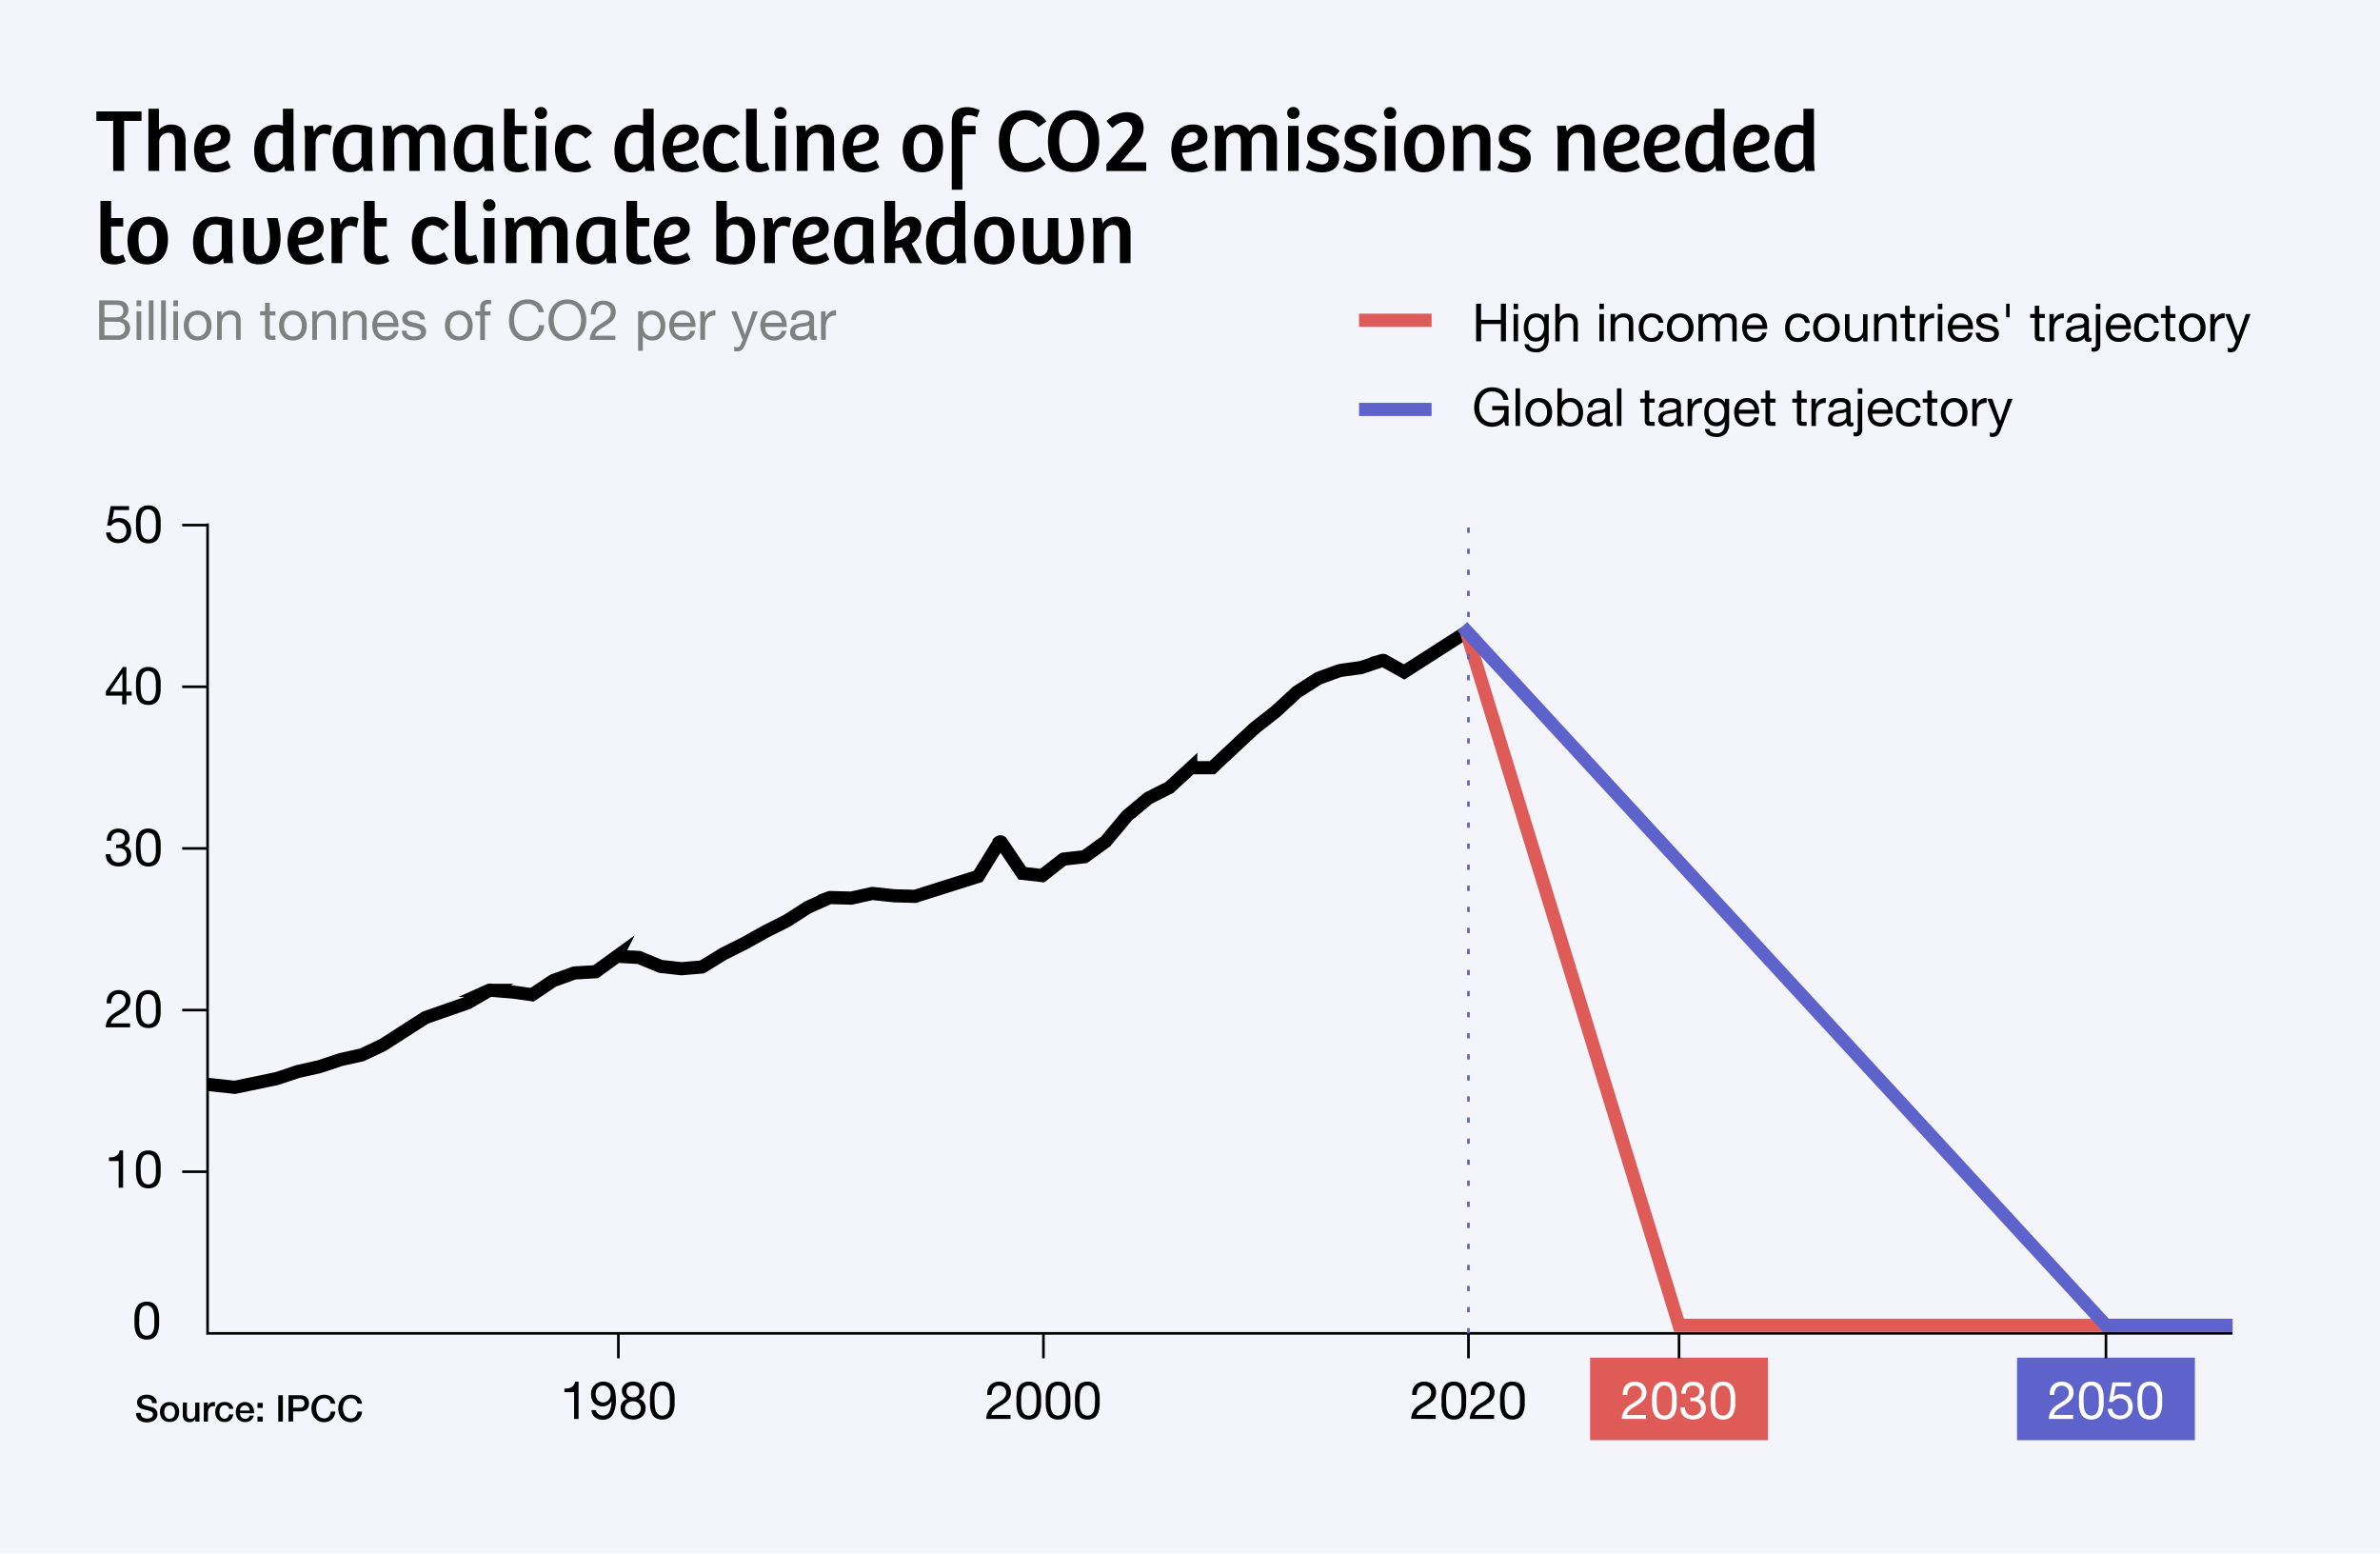 <svg xmlns="http://www.w3.org/2000/svg" viewBox="0 0 904 590"><g id="bg"><rect x="-10.13" y="-25.56" width="924.25" height="625.43" style="fill:#f4f4fb"/></g><g id="Layer_1" data-name="Layer 1"><rect x="603.97" y="515.57" width="67.56" height="31.34" style="fill:#df5b57"/><rect x="766.13" y="515.57" width="67.56" height="31.34" style="fill:#5e63cc"/><path d="M53.75,42.31v3.6h-6.6v19H43v-19H36.61v-3.6Z"/><path d="M56.37,64.92V41.29h4v8A6,6,0,0,1,65,47.3c3.57,0,5.48,2,5.48,6V64.92h-4V54c0-2-.41-3.57-2.62-3.57a3.42,3.42,0,0,0-3.4,3.37V64.92Z"/><path d="M87.44,52C87.44,57.27,81,58,77.82,58c.14,2.21,1.39,4.35,4.28,4.35a7.41,7.41,0,0,0,4.29-1.49l1.26,2.68a9.89,9.89,0,0,1-6,1.9c-5.61,0-7.92-3.6-7.92-8.7S76.63,47.3,82,47.3C85.37,47.3,87.44,49,87.44,52ZM81.8,50.19c-2.72,0-4,2.66-4.12,5.17,1.84,0,6.16-.54,6.16-3.16A1.89,1.89,0,0,0,81.8,50.19Z"/><path d="M107.47,47.71V41.29h4V61.58l.3,3.34h-3.46L108,63.08l-.13,0a5.44,5.44,0,0,1-4.63,2.38c-5.3,0-6.69-4.14-6.69-8.39,0-5.82,3-9.73,8.22-9.73A8.54,8.54,0,0,1,107.47,47.71Zm0,3.1a6.23,6.23,0,0,0-2.55-.55c-3.23,0-4.32,3.06-4.32,6.39,0,3.1.75,5.78,3.5,5.78a3.15,3.15,0,0,0,3.37-2.82Z"/><path d="M119.84,64.92h-4V50.57l-.31-2.76h3.33l.41,2.49a4.45,4.45,0,0,1,4.11-3,5.38,5.38,0,0,1,2.72.68l-.71,3.44a4.94,4.94,0,0,0-2.41-.68c-1.84,0-3,1.46-3.1,3.43Z"/><path d="M141.3,61.65l.3,3.27h-3.5l-.24-1.81-.13,0a5.51,5.51,0,0,1-4.66,2.28c-4.8,0-6.66-3.4-6.66-8.26,0-6,3-9.8,8.83-9.8a19.4,19.4,0,0,1,6.06,1.19Zm-4-10.95a6.89,6.89,0,0,0-2.55-.44c-3.23,0-4.31,3-4.31,6.7,0,2.82.68,5.51,3.53,5.51a3.1,3.1,0,0,0,3.33-3Z"/><path d="M145.61,64.92V50.77l-.3-3h3.36L149,50a5.66,5.66,0,0,1,4.93-2.66A4.84,4.84,0,0,1,158.67,50a5.51,5.51,0,0,1,5-2.72c3.44,0,5.41,2,5.41,6v11.6h-4V54.14c0-2-.34-3.71-2.58-3.71a3.14,3.14,0,0,0-3.06,3.33V64.92h-4V54.14c0-1.84-.23-3.71-2.58-3.71a3.2,3.2,0,0,0-3.06,3.47v11Z"/><path d="M187.23,61.65l.31,3.27H184l-.23-1.81-.14,0A5.5,5.5,0,0,1,179,65.36c-4.79,0-6.66-3.4-6.66-8.26,0-6,3-9.8,8.84-9.8a19.4,19.4,0,0,1,6,1.19Zm-4-10.95a6.93,6.93,0,0,0-2.55-.44c-3.23,0-4.32,3-4.32,6.7,0,2.82.68,5.51,3.54,5.51a3.11,3.11,0,0,0,3.33-3Z"/><path d="M195.53,41.29v6.52h4.59V51h-4.59v8.63c0,2.08.81,2.69,2.21,2.69a4.58,4.58,0,0,0,2.31-.72l1,2.62a8,8,0,0,1-4.32,1.19c-5.3,0-5.27-3.26-5.27-5.64V41.29Z"/><path d="M205.45,40.64a2.25,2.25,0,0,1,2.35,2.28,2.23,2.23,0,0,1-2.35,2.24,2.19,2.19,0,0,1-2.34-2.24A2.25,2.25,0,0,1,205.45,40.64Zm-2,24.28V47.81h4V64.92Z"/><path d="M223.06,60.7l1.53,2.72a9.36,9.36,0,0,1-5.91,2c-5,0-7.89-3.16-7.89-8.94,0-6.83,4.25-9.15,7.86-9.15a7.43,7.43,0,0,1,6.25,3.23l-2.55,2.11a4.89,4.89,0,0,0-3.64-2.11c-2.27,0-3.87,1.87-3.87,5.75,0,3.54,1.29,5.88,4.31,5.88A6.36,6.36,0,0,0,223.06,60.7Z"/><path d="M244.28,47.71V41.29h4V61.58l.31,3.34h-3.47l-.27-1.84-.14,0a5.42,5.42,0,0,1-4.62,2.38c-5.31,0-6.7-4.14-6.7-8.39,0-5.82,3-9.73,8.23-9.73A8.43,8.43,0,0,1,244.28,47.71Zm0,3.1a6.19,6.19,0,0,0-2.55-.55c-3.23,0-4.32,3.06-4.32,6.39,0,3.1.75,5.78,3.5,5.78a3.14,3.14,0,0,0,3.37-2.82Z"/><path d="M265.36,52c0,5.24-6.49,5.92-9.62,5.95.13,2.21,1.39,4.35,4.28,4.35a7.41,7.41,0,0,0,4.29-1.49l1.25,2.68a9.85,9.85,0,0,1-6,1.9c-5.61,0-7.92-3.6-7.92-8.7s2.89-9.42,8.29-9.42C263.29,47.3,265.36,49,265.36,52Zm-5.64-1.84c-2.72,0-4,2.66-4.12,5.17,1.84,0,6.16-.54,6.16-3.16A1.89,1.89,0,0,0,259.72,50.19Z"/><path d="M279.3,60.7l1.53,2.72a9.39,9.39,0,0,1-5.92,2c-5,0-7.88-3.16-7.88-8.94,0-6.83,4.25-9.15,7.85-9.15a7.4,7.4,0,0,1,6.25,3.23l-2.55,2.11A4.87,4.87,0,0,0,275,50.53c-2.28,0-3.88,1.87-3.88,5.75,0,3.54,1.29,5.88,4.32,5.88A6.38,6.38,0,0,0,279.3,60.7Z"/><path d="M287.43,41.32v18c0,2.11.44,2.89,1.83,2.89a5.77,5.77,0,0,0,2.14-.54l.89,2.71a8.47,8.47,0,0,1-4.05,1c-4.59,0-4.86-2.68-4.86-5.23V41.32Z"/><path d="M296.44,40.64a2.25,2.25,0,0,1,2.34,2.28,2.22,2.22,0,0,1-2.34,2.24,2.19,2.19,0,0,1-2.35-2.24A2.25,2.25,0,0,1,296.44,40.64Zm-2,24.28V47.81h4.05V64.92Z"/><path d="M302.69,64.92V50.77l-.27-3h3.4l.34,2.15a6.13,6.13,0,0,1,5.23-2.66c3.4,0,5.41,1.91,5.41,5.92v11.7h-4.05V54.1c0-2.07-.37-3.67-2.55-3.67a3.45,3.45,0,0,0-3.46,3.44V64.92Z"/><path d="M333.77,52c0,5.24-6.5,5.92-9.63,5.95.14,2.21,1.4,4.35,4.29,4.35a7.37,7.37,0,0,0,4.28-1.49L334,63.52a9.85,9.85,0,0,1-6,1.9c-5.61,0-7.93-3.6-7.93-8.7s2.89-9.42,8.3-9.42C331.69,47.3,333.77,49,333.77,52Zm-5.65-1.84c-2.72,0-4,2.66-4.11,5.17,1.83,0,6.15-.54,6.15-3.16A1.88,1.88,0,0,0,328.12,50.19Z"/><path d="M350.8,47.3c2.52,0,7.41.79,7.41,8.61,0,6.52-3.47,9.51-7.95,9.51s-7.38-2.92-7.38-9.07C342.88,49.28,347.3,47.3,350.8,47.3Zm3.26,9.15c0-3.81-.88-6.15-3.46-6.15S347,52.61,347,55.87s.51,6.56,3.54,6.56C353,62.43,354.06,60,354.06,56.45Z"/><path d="M365.56,72.05h-4.05V46.86c0-2.72.61-6.18,5.88-6.18a11.24,11.24,0,0,1,4.73,1.19l-1,2.71a7.89,7.89,0,0,0-3.23-.85c-1.7,0-2.34,1-2.34,2.83v1.25h5V51h-5Z"/><path d="M395,59.51l2.15,2.72a10.72,10.72,0,0,1-7.69,3.09c-6.15,0-10.06-3.84-10.06-11.59,0-8.87,5.44-11.83,10.27-11.83a9.09,9.09,0,0,1,7.75,4.21l-3,2.15c-1.43-1.81-3-2.86-5-2.86-3.5,0-5.81,2.92-5.81,8.06s1.9,8.43,6.05,8.43A7.87,7.87,0,0,0,395,59.51Z"/><path d="M407.71,65.32c-6,0-9.65-3.91-9.65-11.66,0-8.7,5.27-11.76,10-11.76,5.06,0,9.45,3.13,9.45,11.76C417.54,61.45,413.66,65.32,407.71,65.32Zm.24-3.43c4.12,0,5.37-4,5.37-8.13,0-3.46-1.08-8.36-5.44-8.36-4.07,0-5.57,4.05-5.57,8.09C402.31,57.37,403.3,61.89,408,61.89Z"/><path d="M420.3,46a11.06,11.06,0,0,1,7.61-3.4c4.22,0,6.46,2.45,6.46,6.05,0,2.24-1.05,4.35-2.92,6.46l-5.72,6.53h9.63v3.3h-15.1V62.3l7.41-8.54c1.7-2,2.42-2.92,2.42-4.76a2.62,2.62,0,0,0-2.86-2.78c-1.67,0-3.33,1.15-4.69,2.41Z"/><path d="M458.61,52c0,5.24-6.49,5.92-9.62,5.95.14,2.21,1.39,4.35,4.28,4.35a7.41,7.41,0,0,0,4.29-1.49l1.26,2.68a9.89,9.89,0,0,1-6,1.9c-5.61,0-7.92-3.6-7.92-8.7s2.89-9.42,8.3-9.42C456.54,47.3,458.61,49,458.61,52ZM453,50.19c-2.72,0-4,2.66-4.12,5.17,1.84,0,6.16-.54,6.16-3.16A1.89,1.89,0,0,0,453,50.19Z"/><path d="M461.57,64.92V50.77l-.31-3h3.37L465,50a5.65,5.65,0,0,1,4.93-2.66A4.86,4.86,0,0,1,474.63,50a5.51,5.51,0,0,1,5-2.72c3.43,0,5.4,2,5.4,6v11.6h-4V54.14c0-2-.34-3.71-2.59-3.71a3.13,3.13,0,0,0-3.05,3.33V64.92h-4.05V54.14c0-1.84-.24-3.71-2.58-3.71a3.19,3.19,0,0,0-3.06,3.47v11Z"/><path d="M491.25,40.64a2.25,2.25,0,0,1,2.35,2.28,2.23,2.23,0,0,1-2.35,2.24,2.18,2.18,0,0,1-2.34-2.24A2.25,2.25,0,0,1,491.25,40.64Zm-2,24.28V47.81h4V64.92Z"/><path d="M497.2,60.8a10.13,10.13,0,0,0,4.86,1.63c1.43,0,2.59-.64,2.59-2.17s-1.29-2-2.89-2.48c-2.48-.72-5.27-1.53-5.27-5.07s2.92-5.41,6.22-5.41a8.72,8.72,0,0,1,6.15,2.42l-1.93,2.38a6.56,6.56,0,0,0-4.15-1.84c-1.23,0-2.38.61-2.38,2,0,1.57,1.43,2,3,2.49,2.48.78,5.24,1.76,5.24,5.27s-2.62,5.43-6.43,5.43A11.34,11.34,0,0,1,496,63.69Z"/><path d="M511.45,60.8a10.13,10.13,0,0,0,4.86,1.63c1.43,0,2.58-.64,2.58-2.17s-1.29-2-2.89-2.48c-2.48-.72-5.27-1.53-5.27-5.07s2.93-5.41,6.23-5.41a8.76,8.76,0,0,1,6.15,2.42l-1.94,2.38A6.54,6.54,0,0,0,517,50.26c-1.22,0-2.38.61-2.38,2,0,1.57,1.43,2,3,2.49,2.48.78,5.23,1.76,5.23,5.27s-2.61,5.43-6.42,5.43a11.31,11.31,0,0,1-6.22-1.73Z"/><path d="M528,40.64a2.26,2.26,0,0,1,2.35,2.28A2.23,2.23,0,0,1,528,45.16a2.19,2.19,0,0,1-2.35-2.24A2.26,2.26,0,0,1,528,40.64Zm-2,24.28V47.81h4.05V64.92Z"/><path d="M541.26,47.3c2.52,0,7.42.79,7.42,8.61,0,6.52-3.47,9.51-8,9.51s-7.38-2.92-7.38-9.07C533.34,49.28,537.76,47.3,541.26,47.3Zm3.27,9.15c0-3.81-.89-6.15-3.47-6.15s-3.6,2.31-3.6,5.57.51,6.56,3.53,6.56C543.47,62.43,544.53,60,544.53,56.45Z"/><path d="M552,64.92V50.77l-.27-3h3.4l.34,2.15a6.14,6.14,0,0,1,5.24-2.66c3.4,0,5.4,1.91,5.4,5.92v11.7h-4V54.1c0-2.07-.38-3.67-2.55-3.67A3.46,3.46,0,0,0,556,53.87V64.92Z"/><path d="M570,60.8a10.13,10.13,0,0,0,4.86,1.63c1.43,0,2.59-.64,2.59-2.17s-1.3-2-2.89-2.48c-2.49-.72-5.27-1.53-5.27-5.07s2.92-5.41,6.22-5.41a8.72,8.72,0,0,1,6.15,2.42l-1.94,2.38a6.54,6.54,0,0,0-4.14-1.84c-1.23,0-2.38.61-2.38,2,0,1.57,1.42,2,3,2.49,2.48.78,5.24,1.76,5.24,5.27s-2.62,5.43-6.43,5.43a11.31,11.31,0,0,1-6.22-1.73Z"/><path d="M591.65,64.92V50.77l-.27-3h3.4l.34,2.15a6.14,6.14,0,0,1,5.24-2.66c3.39,0,5.4,1.91,5.4,5.92v11.7h-4V54.1c0-2.07-.37-3.67-2.54-3.67a3.46,3.46,0,0,0-3.47,3.44V64.92Z"/><path d="M622.73,52c0,5.24-6.5,5.92-9.62,5.95.13,2.21,1.39,4.35,4.28,4.35a7.34,7.34,0,0,0,4.28-1.49l1.26,2.68a9.85,9.85,0,0,1-6,1.9c-5.61,0-7.92-3.6-7.92-8.7s2.89-9.42,8.29-9.42C620.65,47.3,622.73,49,622.73,52Zm-5.65-1.84c-2.72,0-4,2.66-4.11,5.17,1.84,0,6.15-.54,6.15-3.16A1.88,1.88,0,0,0,617.08,50.19Z"/><path d="M638.09,52c0,5.24-6.49,5.92-9.62,5.95.14,2.21,1.4,4.35,4.29,4.35A7.4,7.4,0,0,0,637,60.84l1.26,2.68a9.89,9.89,0,0,1-6,1.9c-5.6,0-7.92-3.6-7.92-8.7s2.89-9.42,8.3-9.42C636,47.3,638.09,49,638.09,52Zm-5.64-1.84c-2.72,0-4,2.66-4.11,5.17,1.83,0,6.15-.54,6.15-3.16A1.89,1.89,0,0,0,632.45,50.19Z"/><path d="M651,47.71V41.29h4V61.58l.31,3.34h-3.47l-.27-1.84-.14,0a5.42,5.42,0,0,1-4.62,2.38c-5.3,0-6.7-4.14-6.7-8.39,0-5.82,3-9.73,8.23-9.73A8.43,8.43,0,0,1,651,47.71Zm0,3.1a6.19,6.19,0,0,0-2.55-.55c-3.23,0-4.32,3.06-4.32,6.39,0,3.1.75,5.78,3.5,5.78A3.14,3.14,0,0,0,651,59.61Z"/><path d="M672.06,52c0,5.24-6.49,5.92-9.62,5.95.13,2.21,1.39,4.35,4.28,4.35A7.41,7.41,0,0,0,671,60.84l1.25,2.68a9.82,9.82,0,0,1-6,1.9c-5.61,0-7.92-3.6-7.92-8.7s2.89-9.42,8.29-9.42C670,47.3,672.06,49,672.06,52Zm-5.64-1.84c-2.72,0-4,2.66-4.12,5.17,1.84,0,6.16-.54,6.16-3.16A1.89,1.89,0,0,0,666.42,50.19Z"/><path d="M685,47.71V41.29h4V61.58l.3,3.34H685.8l-.28-1.84-.13,0a5.44,5.44,0,0,1-4.63,2.38c-5.3,0-6.69-4.14-6.69-8.39,0-5.82,3-9.73,8.22-9.73A8.54,8.54,0,0,1,685,47.71Zm0,3.1a6.23,6.23,0,0,0-2.55-.55c-3.23,0-4.32,3.06-4.32,6.39,0,3.1.75,5.78,3.5,5.78A3.15,3.15,0,0,0,685,59.61Z"/><path d="M42.22,76.29v6.52h4.59V86H42.22v8.63c0,2.08.82,2.69,2.21,2.69a4.51,4.51,0,0,0,2.31-.72l1,2.62a8,8,0,0,1-4.31,1.19c-5.31,0-5.27-3.26-5.27-5.64V76.29Z"/><path d="M56.4,82.3c2.52,0,7.41.79,7.41,8.61,0,6.52-3.47,9.51-8,9.51s-7.38-2.92-7.38-9.07C48.48,84.28,52.9,82.3,56.4,82.3Zm3.26,9.15c0-3.81-.88-6.15-3.46-6.15s-3.61,2.31-3.61,5.57.51,6.56,3.54,6.56C58.61,97.43,59.66,95,59.66,91.45Z"/><path d="M88.22,96.65l.31,3.27H85l-.24-1.81-.14,0A5.49,5.49,0,0,1,80,100.36c-4.8,0-6.67-3.4-6.67-8.26,0-6,3-9.8,8.84-9.8a19.4,19.4,0,0,1,6,1.19Zm-4-11a6.93,6.93,0,0,0-2.55-.44c-3.23,0-4.32,3-4.32,6.7,0,2.82.68,5.51,3.54,5.51a3.1,3.1,0,0,0,3.33-3Z"/><path d="M105.43,82.81a28.68,28.68,0,0,1,1.12,7.48c0,6.26-2.76,10.1-8.16,10.1-4,0-6-1.87-6-6V82.81h4.08V93.52c0,2.08.13,3.71,2.31,3.71,2.86,0,3.74-3.4,3.74-6.66a31.86,31.86,0,0,0-1.16-7.76Z"/><path d="M122.94,87c0,5.24-6.5,5.92-9.63,6,.14,2.21,1.4,4.35,4.29,4.35a7.37,7.37,0,0,0,4.28-1.49l1.26,2.68a9.85,9.85,0,0,1-6,1.9c-5.61,0-7.92-3.6-7.92-8.7s2.89-9.42,8.29-9.42C120.86,82.3,122.94,84,122.94,87Zm-5.65-1.84c-2.72,0-4,2.66-4.11,5.17,1.84,0,6.15-.54,6.15-3.16A1.88,1.88,0,0,0,117.29,85.19Z"/><path d="M129.94,99.92h-4V85.57l-.31-2.76h3.33l.41,2.49a4.45,4.45,0,0,1,4.11-3,5.41,5.41,0,0,1,2.72.68l-.71,3.44a5,5,0,0,0-2.42-.68c-1.83,0-3,1.46-3.09,3.43Z"/><path d="M142.32,76.29v6.52h4.59V86h-4.59v8.63c0,2.08.81,2.69,2.21,2.69a4.58,4.58,0,0,0,2.31-.72l1,2.62a8,8,0,0,1-4.32,1.19c-5.3,0-5.27-3.26-5.27-5.64V76.29Z"/><path d="M168.7,95.7l1.53,2.72a9.39,9.39,0,0,1-5.92,2c-5,0-7.88-3.16-7.88-8.94,0-6.83,4.25-9.15,7.85-9.15a7.4,7.4,0,0,1,6.25,3.23L168,87.64a4.87,4.87,0,0,0-3.63-2.11c-2.28,0-3.88,1.87-3.88,5.75,0,3.54,1.29,5.88,4.32,5.88A6.36,6.36,0,0,0,168.7,95.7Z"/><path d="M176.83,76.32v18c0,2.11.44,2.89,1.83,2.89a5.77,5.77,0,0,0,2.14-.54l.89,2.71a8.47,8.47,0,0,1-4.05,1c-4.59,0-4.86-2.68-4.86-5.23V76.32Z"/><path d="M185.84,75.64a2.25,2.25,0,0,1,2.34,2.28,2.22,2.22,0,0,1-2.34,2.24,2.19,2.19,0,0,1-2.35-2.24A2.25,2.25,0,0,1,185.84,75.64Zm-2,24.28V82.81h4V99.92Z"/><path d="M192.13,99.92V85.77l-.31-3h3.37l.33,2.15a5.66,5.66,0,0,1,4.93-2.66A4.84,4.84,0,0,1,205.18,85a5.51,5.51,0,0,1,5-2.72c3.44,0,5.41,2,5.41,6v11.6H211.5V89.14c0-2-.34-3.71-2.58-3.71a3.14,3.14,0,0,0-3.06,3.33V99.92h-4.05V89.14c0-1.84-.23-3.71-2.58-3.71a3.2,3.2,0,0,0-3.06,3.47v11Z"/><path d="M233.74,96.65l.31,3.27h-3.51l-.23-1.81-.14,0a5.5,5.5,0,0,1-4.66,2.28c-4.79,0-6.66-3.4-6.66-8.26,0-6,3-9.8,8.84-9.8a19.4,19.4,0,0,1,6.05,1.19Zm-4-11a6.93,6.93,0,0,0-2.55-.44c-3.23,0-4.32,3-4.32,6.7,0,2.82.68,5.51,3.54,5.51a3.11,3.11,0,0,0,3.33-3Z"/><path d="M242,76.29v6.52h4.59V86H242v8.63c0,2.08.81,2.69,2.21,2.69a4.58,4.58,0,0,0,2.31-.72l1,2.62a8,8,0,0,1-4.32,1.19c-5.3,0-5.27-3.26-5.27-5.64V76.29Z"/><path d="M262,87c0,5.24-6.5,5.92-9.62,6,.13,2.21,1.39,4.35,4.28,4.35A7.34,7.34,0,0,0,261,95.84l1.26,2.68a9.85,9.85,0,0,1-6,1.9c-5.61,0-7.92-3.6-7.92-8.7s2.89-9.42,8.29-9.42C260,82.3,262,84,262,87Zm-5.65-1.84c-2.72,0-4,2.66-4.11,5.17,1.84,0,6.15-.54,6.15-3.16A1.88,1.88,0,0,0,256.38,85.19Z"/><path d="M272.06,76.29h4v7.44a6,6,0,0,1,4-1.43c4.21,0,6.76,2.93,6.76,8.23,0,6.63-2.92,9.89-8.06,9.89A16,16,0,0,1,272.06,99Zm4,20.57a6.72,6.72,0,0,0,2.89.68c2.38,0,3.88-1.81,3.88-6.46,0-2.66-.65-5.82-3.81-5.82a2.74,2.74,0,0,0-3,2.55Z"/><path d="M294.33,99.92h-4.05V85.57l-.3-2.76h3.33l.41,2.49a4.44,4.44,0,0,1,4.11-3,5.41,5.41,0,0,1,2.72.68l-.72,3.44a4.88,4.88,0,0,0-2.41-.68c-1.83,0-3,1.46-3.09,3.43Z"/><path d="M314.79,87c0,5.24-6.49,5.92-9.62,6,.14,2.21,1.4,4.35,4.29,4.35a7.37,7.37,0,0,0,4.28-1.49L315,98.52a9.85,9.85,0,0,1-6,1.9c-5.61,0-7.93-3.6-7.93-8.7s2.89-9.42,8.3-9.42C312.72,82.3,314.79,84,314.79,87Zm-5.64-1.84c-2.72,0-4,2.66-4.11,5.17,1.83,0,6.15-.54,6.15-3.16A1.88,1.88,0,0,0,309.15,85.19Z"/><path d="M331.69,96.65l.31,3.27h-3.5l-.24-1.81-.14,0a5.49,5.49,0,0,1-4.65,2.28c-4.8,0-6.67-3.4-6.67-8.26,0-6,3-9.8,8.84-9.8a19.4,19.4,0,0,1,6.05,1.19Zm-4-11a6.89,6.89,0,0,0-2.55-.44c-3.23,0-4.32,3-4.32,6.7,0,2.82.68,5.51,3.54,5.51a3.1,3.1,0,0,0,3.33-3Z"/><path d="M346.24,92.47l4,7.45h-4.55l-3.17-6a17.12,17.12,0,0,1-2.51.37v5.58h-4.05V76.29H340v9.79h.1a6.43,6.43,0,0,1,5.81-3.78,3.74,3.74,0,0,1,4,4.12A7.13,7.13,0,0,1,346.24,92.47Zm-1.83-6.94c-2.18,0-4.15,3.3-4.39,5.92,3.47-.31,5.65-2,5.65-4.42C345.67,86.21,345.33,85.53,344.41,85.53Z"/><path d="M362.63,82.71V76.29h4V96.58l.31,3.34h-3.47l-.27-1.84-.14,0a5.42,5.42,0,0,1-4.62,2.38c-5.3,0-6.7-4.14-6.7-8.39,0-5.82,3-9.73,8.23-9.73A8.43,8.43,0,0,1,362.63,82.71Zm0,3.1a6.15,6.15,0,0,0-2.55-.55c-3.23,0-4.31,3.06-4.31,6.39,0,3.1.74,5.78,3.5,5.78a3.14,3.14,0,0,0,3.36-2.82Z"/><path d="M377.9,82.3c2.51,0,7.41.79,7.41,8.61,0,6.52-3.47,9.51-8,9.51S370,97.5,370,91.35C370,84.28,374.4,82.3,377.9,82.3Zm3.26,9.15c0-3.81-.88-6.15-3.47-6.15s-3.6,2.31-3.6,5.57.51,6.56,3.54,6.56C380.11,97.43,381.16,95,381.16,91.45Z"/><path d="M410.5,82.81a26.38,26.38,0,0,1,1.19,7.42c0,6.18-2.34,10.16-7.38,10.16-2.51,0-3.9-1.12-4.58-2.79a6.19,6.19,0,0,1-5.48,2.79c-3.67,0-5.71-1.9-5.71-5.91V82.81h4V93.42c0,2.08.17,3.84,2.31,3.84A3.16,3.16,0,0,0,398,94V82.81H402V93.39c0,2.14.1,3.87,2.24,3.87,3,0,3.43-4,3.43-6.9a30,30,0,0,0-1.19-7.55Z"/><path d="M415.3,99.92V85.77l-.27-3h3.4l.34,2.15A6.13,6.13,0,0,1,424,82.3c3.4,0,5.41,1.91,5.41,5.92v11.7h-4.05V89.1c0-2.07-.37-3.67-2.55-3.67a3.46,3.46,0,0,0-3.47,3.44v11Z"/><path d="M43.11,114.07h1c.37,0,.74,0,1.1.07a7.33,7.33,0,0,1,1,.15,2.49,2.49,0,0,1,.81.32,3.82,3.82,0,0,1,1.25,1.22,3.38,3.38,0,0,1,.51,1.91,3.74,3.74,0,0,1-.57,2.07,3.45,3.45,0,0,1-1.65,1.29v0a3.5,3.5,0,0,1,2.12,1.26,3.76,3.76,0,0,1,.73,2.35,4.4,4.4,0,0,1-.29,1.6,4.1,4.1,0,0,1-.87,1.37,4.46,4.46,0,0,1-1.43,1,5,5,0,0,1-2,.37H37.67v-15Zm.55,6.45a3.9,3.9,0,0,0,2.44-.6,2.16,2.16,0,0,0,.75-1.79,2.65,2.65,0,0,0-.25-1.27,1.84,1.84,0,0,0-.7-.71,2.5,2.5,0,0,0-1-.32,9.65,9.65,0,0,0-1.23-.08h-4v4.77Zm1,6.87a2.82,2.82,0,0,0,2.06-.72,2.58,2.58,0,0,0,.75-2,2.48,2.48,0,0,0-.27-1.22,2.25,2.25,0,0,0-.73-.77,3.09,3.09,0,0,0-1-.4,6.92,6.92,0,0,0-1.22-.11H39.67v5.19Z" style="fill:gray"/><path d="M51.87,116.26v-2.19h1.78v2.19Zm1.78,1.95v10.86H51.87V118.21Z" style="fill:gray"/><path d="M58.32,114.07v15H56.53v-15Z" style="fill:gray"/><path d="M63,114.07v15H61.19v-15Z" style="fill:gray"/><path d="M65.85,116.26v-2.19h1.79v2.19Zm1.79,1.95v10.86H65.85V118.21Z" style="fill:gray"/><path d="M70.16,121.41a5,5,0,0,1,1-1.8,4.52,4.52,0,0,1,1.66-1.21,6.08,6.08,0,0,1,4.54,0A4.65,4.65,0,0,1,79,119.61a5.12,5.12,0,0,1,1,1.8,7.35,7.35,0,0,1,.33,2.24,7.18,7.18,0,0,1-.33,2.22,5.12,5.12,0,0,1-1,1.8,4.75,4.75,0,0,1-1.65,1.2,6.21,6.21,0,0,1-4.54,0,4.61,4.61,0,0,1-1.66-1.2,5,5,0,0,1-1-1.8,6.89,6.89,0,0,1-.34-2.22A7.06,7.06,0,0,1,70.16,121.41Zm1.82,4a3.53,3.53,0,0,0,.72,1.28,3.08,3.08,0,0,0,1.08.79,3.23,3.23,0,0,0,1.31.27,3.28,3.28,0,0,0,1.32-.27,3.08,3.08,0,0,0,1.08-.79,3.53,3.53,0,0,0,.72-1.28,5.24,5.24,0,0,0,.26-1.75,5.34,5.34,0,0,0-.26-1.76,3.67,3.67,0,0,0-.72-1.29,3.24,3.24,0,0,0-1.08-.8,3.28,3.28,0,0,0-1.32-.27,3.11,3.11,0,0,0-2.39,1.07,3.67,3.67,0,0,0-.72,1.29,5.33,5.33,0,0,0-.27,1.76A5.23,5.23,0,0,0,72,125.4Z" style="fill:gray"/><path d="M84.14,118.21v1.72h0a3.75,3.75,0,0,1,3.52-2,4.86,4.86,0,0,1,1.79.29,2.9,2.9,0,0,1,1.15.82,3,3,0,0,1,.62,1.25,6.67,6.67,0,0,1,.18,1.61v7.14H89.67v-7.35a2.16,2.16,0,0,0-.59-1.6,2.19,2.19,0,0,0-1.62-.59,3.83,3.83,0,0,0-1.42.25,2.67,2.67,0,0,0-1,.72,3,3,0,0,0-.6,1.08,4.45,4.45,0,0,0-.2,1.35v6.14H82.46V118.21Z" style="fill:gray"/><path d="M104.62,118.21v1.57h-2.16v6.74a1.82,1.82,0,0,0,.05.51.5.5,0,0,0,.2.29.86.86,0,0,0,.41.14,6.13,6.13,0,0,0,.68,0h.82v1.58h-1.37a6.58,6.58,0,0,1-1.18-.1,1.78,1.78,0,0,1-.8-.34,1.54,1.54,0,0,1-.45-.72,4,4,0,0,1-.15-1.22v-6.91H98.82v-1.57h1.85V115h1.79v3.26Z" style="fill:gray"/><path d="M106.34,121.41a5,5,0,0,1,1-1.8A4.6,4.6,0,0,1,109,118.4a6.08,6.08,0,0,1,4.54,0,4.56,4.56,0,0,1,1.65,1.21,5,5,0,0,1,1,1.8,7.35,7.35,0,0,1,.34,2.24,7.17,7.17,0,0,1-.34,2.22,5,5,0,0,1-1,1.8,4.66,4.66,0,0,1-1.65,1.2,6.21,6.21,0,0,1-4.54,0,4.7,4.7,0,0,1-1.66-1.2,5,5,0,0,1-1-1.8,7.17,7.17,0,0,1-.34-2.22A7.35,7.35,0,0,1,106.34,121.41Zm1.82,4a3.53,3.53,0,0,0,.72,1.28,3.08,3.08,0,0,0,1.08.79,3.28,3.28,0,0,0,1.32.27,3.23,3.23,0,0,0,1.31-.27,3.08,3.08,0,0,0,1.08-.79,3.53,3.53,0,0,0,.72-1.28,5.23,5.23,0,0,0,.27-1.75,5.33,5.33,0,0,0-.27-1.76,3.67,3.67,0,0,0-.72-1.29,3.11,3.11,0,0,0-2.39-1.07,3.28,3.28,0,0,0-1.32.27,3.24,3.24,0,0,0-1.08.8,3.67,3.67,0,0,0-.72,1.29,5.34,5.34,0,0,0-.26,1.76A5.24,5.24,0,0,0,108.16,125.4Z" style="fill:gray"/><path d="M120.33,118.21v1.72h0a3.77,3.77,0,0,1,3.53-2,4.8,4.8,0,0,1,1.78.29,3,3,0,0,1,1.16.82,3.13,3.13,0,0,1,.62,1.25,7.23,7.23,0,0,1,.17,1.61v7.14h-1.78v-7.35a2.16,2.16,0,0,0-.59-1.6,2.19,2.19,0,0,0-1.62-.59,3.78,3.78,0,0,0-1.41.25,2.7,2.7,0,0,0-1,.72,3,3,0,0,0-.6,1.08,4.45,4.45,0,0,0-.2,1.35v6.14h-1.78V118.21Z" style="fill:gray"/><path d="M132,118.21v1.72h0a3.78,3.78,0,0,1,3.53-2,4.86,4.86,0,0,1,1.79.29,2.89,2.89,0,0,1,1.77,2.07,6.67,6.67,0,0,1,.18,1.61v7.14h-1.78v-7.35a2.16,2.16,0,0,0-.59-1.6,2.19,2.19,0,0,0-1.62-.59,3.79,3.79,0,0,0-1.42.25,2.59,2.59,0,0,0-1,.72,3,3,0,0,0-.6,1.08,4.16,4.16,0,0,0-.2,1.35v6.14h-1.79V118.21Z" style="fill:gray"/><path d="M149.68,128.37a4.89,4.89,0,0,1-3.06.93,5.59,5.59,0,0,1-2.26-.42,4.43,4.43,0,0,1-1.61-1.18,5,5,0,0,1-1-1.8,8.71,8.71,0,0,1-.37-2.29,6.55,6.55,0,0,1,.38-2.27,5.35,5.35,0,0,1,1.06-1.79,4.74,4.74,0,0,1,1.62-1.17,4.9,4.9,0,0,1,2-.42,4.46,4.46,0,0,1,2.41.6,4.54,4.54,0,0,1,1.53,1.52,6,6,0,0,1,.8,2,8.45,8.45,0,0,1,.18,2.08H143.3a4.34,4.34,0,0,0,.17,1.36,3,3,0,0,0,.61,1.13,3,3,0,0,0,1.07.79,3.6,3.6,0,0,0,1.53.29,3.08,3.08,0,0,0,1.86-.52,2.58,2.58,0,0,0,1-1.6h1.76A4.29,4.29,0,0,1,149.68,128.37Zm-.43-7a3,3,0,0,0-.65-1,3,3,0,0,0-2.19-.89,3.13,3.13,0,0,0-1.25.24,3,3,0,0,0-1,.67,3.38,3.38,0,0,0-.63,1,3.9,3.9,0,0,0-.27,1.19h6.24A3.52,3.52,0,0,0,149.25,121.4Z" style="fill:gray"/><path d="M154.64,126.64a2,2,0,0,0,.66.65,3,3,0,0,0,.93.35,5.22,5.22,0,0,0,1.06.1,6.85,6.85,0,0,0,.88-.06,3.22,3.22,0,0,0,.85-.23,1.64,1.64,0,0,0,.64-.49,1.32,1.32,0,0,0,.25-.83,1.17,1.17,0,0,0-.52-1,4.49,4.49,0,0,0-1.32-.58c-.52-.15-1.09-.28-1.71-.4a9.74,9.74,0,0,1-1.71-.5,3.65,3.65,0,0,1-1.31-.92,2.38,2.38,0,0,1-.53-1.64,2.63,2.63,0,0,1,.37-1.4,3.11,3.11,0,0,1,.95-1,4.1,4.1,0,0,1,1.3-.54,5.92,5.92,0,0,1,1.44-.18,9,9,0,0,1,1.7.15,4,4,0,0,1,1.37.55,2.86,2.86,0,0,1,1,1,3.92,3.92,0,0,1,.42,1.65h-1.79a1.71,1.71,0,0,0-.86-1.43,2.59,2.59,0,0,0-.79-.3,3.57,3.57,0,0,0-.87-.1,5.49,5.49,0,0,0-.8.06,2.75,2.75,0,0,0-.75.23,1.44,1.44,0,0,0-.55.42,1,1,0,0,0-.21.68,1,1,0,0,0,.33.76,2.43,2.43,0,0,0,.83.51,7.26,7.26,0,0,0,1.13.33l1.26.29a13.23,13.23,0,0,1,1.31.36,4.31,4.31,0,0,1,1.14.55,2.78,2.78,0,0,1,.8.87,2.62,2.62,0,0,1,.3,1.31,2.94,2.94,0,0,1-.41,1.63,3.07,3.07,0,0,1-1.07,1.05,4.51,4.51,0,0,1-1.49.56,9.22,9.22,0,0,1-1.65.16,8,8,0,0,1-1.72-.19,4.22,4.22,0,0,1-1.45-.62,3.18,3.18,0,0,1-1-1.14,4,4,0,0,1-.42-1.71h1.79A1.93,1.93,0,0,0,154.64,126.64Z" style="fill:gray"/><path d="M169.36,121.41a5.12,5.12,0,0,1,1-1.8A4.6,4.6,0,0,1,172,118.4a6.08,6.08,0,0,1,4.54,0,4.56,4.56,0,0,1,1.65,1.21,5,5,0,0,1,1,1.8,7.06,7.06,0,0,1,.34,2.24,6.89,6.89,0,0,1-.34,2.22,5,5,0,0,1-1,1.8,4.66,4.66,0,0,1-1.65,1.2,6.21,6.21,0,0,1-4.54,0,4.7,4.7,0,0,1-1.66-1.2,5.12,5.12,0,0,1-1-1.8,7.18,7.18,0,0,1-.33-2.22A7.35,7.35,0,0,1,169.36,121.41Zm1.82,4a3.53,3.53,0,0,0,.72,1.28,3.08,3.08,0,0,0,1.08.79,3.28,3.28,0,0,0,1.32.27,3.23,3.23,0,0,0,1.31-.27,3.08,3.08,0,0,0,1.08-.79,3.7,3.7,0,0,0,.73-1.28,5.51,5.51,0,0,0,.26-1.75,5.62,5.62,0,0,0-.26-1.76,3.85,3.85,0,0,0-.73-1.29,3.11,3.11,0,0,0-2.39-1.07,3.28,3.28,0,0,0-1.32.27,3.24,3.24,0,0,0-1.08.8,3.67,3.67,0,0,0-.72,1.29,5.34,5.34,0,0,0-.26,1.76A5.24,5.24,0,0,0,171.18,125.4Z" style="fill:gray"/><path d="M180.58,119.78v-1.57h1.82v-1.62a2.53,2.53,0,0,1,.77-2,3.25,3.25,0,0,1,2.24-.69,4.26,4.26,0,0,1,.57,0,3,3,0,0,1,.58.12v1.56a1.93,1.93,0,0,0-.5-.12l-.51,0a1.73,1.73,0,0,0-1,.25,1.14,1.14,0,0,0-.35,1v1.51h2.1v1.57h-2.1v9.29H182.4v-9.29Z" style="fill:gray"/><path d="M203.08,116.19a4.66,4.66,0,0,0-2.72-.79,4.8,4.8,0,0,0-2.3.5,4.59,4.59,0,0,0-1.58,1.35,6,6,0,0,0-.91,2,8.44,8.44,0,0,0-.3,2.26,9.52,9.52,0,0,0,.3,2.43,5.87,5.87,0,0,0,.91,2,4.56,4.56,0,0,0,1.59,1.36,5,5,0,0,0,2.31.5,4.55,4.55,0,0,0,1.75-.32,4.1,4.1,0,0,0,2.2-2.28,5.67,5.67,0,0,0,.37-1.72h2a6.86,6.86,0,0,1-1.95,4.41,6.33,6.33,0,0,1-4.54,1.57,7.17,7.17,0,0,1-3-.6,5.94,5.94,0,0,1-2.17-1.65,7.09,7.09,0,0,1-1.29-2.47,10.5,10.5,0,0,1-.43-3.07,10,10,0,0,1,.46-3.08A7.52,7.52,0,0,1,195.1,116a6.37,6.37,0,0,1,2.22-1.69,7.24,7.24,0,0,1,3.06-.62,7.69,7.69,0,0,1,2.22.32,6,6,0,0,1,1.87.92,5.31,5.31,0,0,1,1.37,1.53,5.6,5.6,0,0,1,.71,2.11h-2A3.76,3.76,0,0,0,203.08,116.19Z" style="fill:gray"/><path d="M208.79,118.62a7.42,7.42,0,0,1,1.35-2.51,6.49,6.49,0,0,1,2.25-1.74,7.75,7.75,0,0,1,6.26,0,6.54,6.54,0,0,1,2.24,1.74,7.27,7.27,0,0,1,1.36,2.51,9.89,9.89,0,0,1,0,5.9,7.36,7.36,0,0,1-1.36,2.51,6.52,6.52,0,0,1-2.24,1.73,8,8,0,0,1-6.26,0,6.46,6.46,0,0,1-2.25-1.73,7.51,7.51,0,0,1-1.35-2.51,9.89,9.89,0,0,1,0-5.9Zm1.84,5.19a6,6,0,0,0,.92,2,4.73,4.73,0,0,0,1.62,1.42,5.47,5.47,0,0,0,4.7,0,4.73,4.73,0,0,0,1.62-1.42,6,6,0,0,0,.92-2,8.51,8.51,0,0,0,0-4.48,6,6,0,0,0-.92-2,4.73,4.73,0,0,0-1.62-1.42,5.47,5.47,0,0,0-4.7,0,4.73,4.73,0,0,0-1.62,1.42,6,6,0,0,0-.92,2,8.51,8.51,0,0,0,0,4.48Z" style="fill:gray"/><path d="M224.65,117.35a4.39,4.39,0,0,1,.92-1.67,4.13,4.13,0,0,1,1.54-1.1,5.21,5.21,0,0,1,2.1-.4,5.73,5.73,0,0,1,1.82.28,4.45,4.45,0,0,1,1.48.82,3.77,3.77,0,0,1,1,1.33,4.33,4.33,0,0,1,.37,1.85,4.66,4.66,0,0,1-.3,1.74,5,5,0,0,1-.81,1.36,6.63,6.63,0,0,1-1.16,1.08c-.43.32-.88.63-1.34.92s-.92.56-1.39.83a14.09,14.09,0,0,0-1.27.87,6.15,6.15,0,0,0-1,1,2.85,2.85,0,0,0-.54,1.23h7.65v1.58H224a7.67,7.67,0,0,1,.48-2.26,5.88,5.88,0,0,1,.93-1.63,7,7,0,0,1,1.28-1.22,16.64,16.64,0,0,1,1.49-1c.63-.4,1.18-.76,1.66-1.09a7.26,7.26,0,0,0,1.19-1,3.63,3.63,0,0,0,.71-1.1,3.55,3.55,0,0,0,.24-1.36,2.46,2.46,0,0,0-.23-1.1,2.63,2.63,0,0,0-.62-.85,2.7,2.7,0,0,0-.91-.55,3.16,3.16,0,0,0-1.11-.19,2.59,2.59,0,0,0-1.34.33,2.74,2.74,0,0,0-.91.85,3.6,3.6,0,0,0-.52,1.18,5.08,5.08,0,0,0-.13,1.34h-1.79A6.19,6.19,0,0,1,224.65,117.35Z" style="fill:gray"/><path d="M244.2,118.21v1.47h.05a2.64,2.64,0,0,1,1.38-1.31,5.08,5.08,0,0,1,2.08-.41,4.92,4.92,0,0,1,2.2.46,4.42,4.42,0,0,1,1.55,1.25,5.54,5.54,0,0,1,.93,1.81,7.48,7.48,0,0,1,.32,2.19,7.37,7.37,0,0,1-.31,2.18,5.11,5.11,0,0,1-.92,1.8,4.43,4.43,0,0,1-1.55,1.21,5.14,5.14,0,0,1-2.18.44,5.06,5.06,0,0,1-.89-.09,4.48,4.48,0,0,1-1-.27,4.31,4.31,0,0,1-.91-.51,2.8,2.8,0,0,1-.72-.81h-.05v5.58h-1.78v-15Zm6.42,3.85a4,4,0,0,0-.61-1.29,2.87,2.87,0,0,0-1-.9,3.13,3.13,0,0,0-1.5-.34,3,3,0,0,0-1.53.36,3.08,3.08,0,0,0-1,.93,3.93,3.93,0,0,0-.58,1.32,6.2,6.2,0,0,0-.18,1.49,6.07,6.07,0,0,0,.19,1.54,3.84,3.84,0,0,0,.6,1.31,3.05,3.05,0,0,0,1.06.92,3.31,3.31,0,0,0,1.57.34,3.17,3.17,0,0,0,1.55-.35,3,3,0,0,0,1-1,4.1,4.1,0,0,0,.54-1.34,7.31,7.31,0,0,0,.17-1.56A5.74,5.74,0,0,0,250.62,122.06Z" style="fill:gray"/><path d="M262.5,128.37a4.94,4.94,0,0,1-3.07.93,5.59,5.59,0,0,1-2.26-.42,4.43,4.43,0,0,1-1.61-1.18,5,5,0,0,1-1-1.8,8.71,8.71,0,0,1-.37-2.29,6.55,6.55,0,0,1,.38-2.27,5.35,5.35,0,0,1,1.06-1.79,4.74,4.74,0,0,1,1.62-1.17,4.9,4.9,0,0,1,2-.42,4.46,4.46,0,0,1,2.41.6,4.54,4.54,0,0,1,1.53,1.52,6,6,0,0,1,.8,2,8.45,8.45,0,0,1,.18,2.08h-8.13a4.34,4.34,0,0,0,.17,1.36,3.18,3.18,0,0,0,.61,1.13,3,3,0,0,0,1.07.79,3.6,3.6,0,0,0,1.53.29,3.08,3.08,0,0,0,1.86-.52,2.58,2.58,0,0,0,1-1.6h1.76A4.33,4.33,0,0,1,262.5,128.37Zm-.44-7a3,3,0,0,0-.65-1,3,3,0,0,0-2.19-.89,3.13,3.13,0,0,0-1.25.24,3,3,0,0,0-1,.67,3.38,3.38,0,0,0-.63,1,3.9,3.9,0,0,0-.27,1.19h6.24A3.52,3.52,0,0,0,262.06,121.4Z" style="fill:gray"/><path d="M267.7,118.21v2.29h.05a4.83,4.83,0,0,1,1.59-2,4.07,4.07,0,0,1,2.39-.58v1.89a5.15,5.15,0,0,0-1.82.29,2.88,2.88,0,0,0-1.22.86,3.56,3.56,0,0,0-.67,1.38,7.44,7.44,0,0,0-.21,1.86v4.83H266V118.21Z" style="fill:gray"/><path d="M283.18,130.51a11.83,11.83,0,0,1-.62,1.35,3.77,3.77,0,0,1-.67.89,2.45,2.45,0,0,1-.82.51,3.3,3.3,0,0,1-1,.15,4.44,4.44,0,0,1-.63,0,3.2,3.2,0,0,1-.61-.15v-1.63a2.29,2.29,0,0,0,.54.17,2.2,2.2,0,0,0,.51.08,1.55,1.55,0,0,0,.91-.26,1.59,1.59,0,0,0,.56-.75l.74-1.83-4.31-10.79h2l3.17,8.88h0l3-8.88h1.89Z" style="fill:gray"/><path d="M297.1,128.37a4.89,4.89,0,0,1-3.06.93,5.59,5.59,0,0,1-2.26-.42,4.43,4.43,0,0,1-1.61-1.18,4.88,4.88,0,0,1-1-1.8,8.71,8.71,0,0,1-.37-2.29,6.32,6.32,0,0,1,.38-2.27,5.35,5.35,0,0,1,1.06-1.79,4.8,4.8,0,0,1,1.61-1.17,5,5,0,0,1,2.05-.42,4.46,4.46,0,0,1,2.41.6,4.73,4.73,0,0,1,1.53,1.52,6.18,6.18,0,0,1,.8,2,9.54,9.54,0,0,1,.18,2.08h-8.13a4.07,4.07,0,0,0,.17,1.36,3,3,0,0,0,.61,1.13,3,3,0,0,0,1.07.79,3.6,3.6,0,0,0,1.53.29,3.08,3.08,0,0,0,1.86-.52,2.52,2.52,0,0,0,1-1.6h1.77A4.34,4.34,0,0,1,297.1,128.37Zm-.43-7a3.16,3.16,0,0,0-.65-1,3.07,3.07,0,0,0-1-.65,3.14,3.14,0,0,0-1.23-.24,3.1,3.1,0,0,0-1.25.24,3,3,0,0,0-1,.67,3.38,3.38,0,0,0-.63,1,3.9,3.9,0,0,0-.27,1.19H297A3.77,3.77,0,0,0,296.67,121.4Z" style="fill:gray"/><path d="M310.31,129a2.53,2.53,0,0,1-1.28.28,1.52,1.52,0,0,1-1.1-.39,1.7,1.7,0,0,1-.41-1.27,4.26,4.26,0,0,1-1.71,1.27,5.65,5.65,0,0,1-2.11.39,5.77,5.77,0,0,1-1.4-.17,3.16,3.16,0,0,1-1.14-.53,2.43,2.43,0,0,1-.77-.93,3.15,3.15,0,0,1-.28-1.4,3.19,3.19,0,0,1,.31-1.51,2.73,2.73,0,0,1,.83-1,3.68,3.68,0,0,1,1.18-.56c.44-.13.89-.23,1.35-.32s1-.17,1.4-.22a7.84,7.84,0,0,0,1.16-.21,1.88,1.88,0,0,0,.8-.4,1,1,0,0,0,.29-.76,1.78,1.78,0,0,0-.22-1,1.45,1.45,0,0,0-.56-.54,2.39,2.39,0,0,0-.78-.26,6.18,6.18,0,0,0-.85-.06,3.83,3.83,0,0,0-1.89.43,1.84,1.84,0,0,0-.82,1.63h-1.78a3.65,3.65,0,0,1,.42-1.7,3.09,3.09,0,0,1,1-1.12,4.06,4.06,0,0,1,1.44-.62,7.4,7.4,0,0,1,1.73-.19,10.14,10.14,0,0,1,1.46.1,3.8,3.8,0,0,1,1.32.43,2.56,2.56,0,0,1,.94.91,2.89,2.89,0,0,1,.36,1.53v5.58a4.15,4.15,0,0,0,.07.92c.05.19.22.29.5.29a1.73,1.73,0,0,0,.54-.1Zm-2.9-5.58a2.17,2.17,0,0,1-.88.37c-.36.07-.74.14-1.14.18l-1.21.17a4.66,4.66,0,0,0-1.09.31,2,2,0,0,0-.79.6,1.67,1.67,0,0,0-.3,1.06,1.53,1.53,0,0,0,.17.74,1.47,1.47,0,0,0,.47.49,2,2,0,0,0,.66.28,4.09,4.09,0,0,0,.8.08,4.27,4.27,0,0,0,1.51-.24,3.12,3.12,0,0,0,1-.61,2.31,2.31,0,0,0,.58-.8,1.91,1.91,0,0,0,.19-.81Z" style="fill:gray"/><path d="M313.59,118.21v2.29h0a4.85,4.85,0,0,1,1.6-2,4,4,0,0,1,2.39-.58v1.89a5.24,5.24,0,0,0-1.83.29,2.94,2.94,0,0,0-1.22.86,3.7,3.7,0,0,0-.67,1.38,7.44,7.44,0,0,0-.21,1.86v4.83h-1.78V118.21Z" style="fill:gray"/><path d="M43.34,193.68l-.76,4.08,0,0a2.7,2.7,0,0,1,1.19-.77,4.38,4.38,0,0,1,1.45-.25,5.24,5.24,0,0,1,1.78.3,3.88,3.88,0,0,1,1.46.91,4.16,4.16,0,0,1,1,1.52,5.72,5.72,0,0,1,.36,2.13,5,5,0,0,1-.31,1.75,4.24,4.24,0,0,1-.93,1.51,4.43,4.43,0,0,1-1.55,1,5.57,5.57,0,0,1-2.17.39,5.45,5.45,0,0,1-1.73-.27,4.5,4.5,0,0,1-1.43-.78,3.74,3.74,0,0,1-1-1.27,4.3,4.3,0,0,1-.38-1.72h1.7a2.69,2.69,0,0,0,1.81,2.37,3.68,3.68,0,0,0,1.17.19,3.17,3.17,0,0,0,1.15-.21,2.59,2.59,0,0,0,1-.63A2.92,2.92,0,0,0,47.8,203,4.12,4.12,0,0,0,48,201.5a3.37,3.37,0,0,0-.23-1.29,2.92,2.92,0,0,0-1.66-1.69,3.43,3.43,0,0,0-1.31-.24,2.94,2.94,0,0,0-1.49.37,4.22,4.22,0,0,0-1.15,1l-1.46-.08,1.32-7.36h7v1.5Z"/><path d="M51.66,197.54a12.46,12.46,0,0,1,.2-1.64,8.14,8.14,0,0,1,.46-1.52,4.15,4.15,0,0,1,.82-1.26,3.78,3.78,0,0,1,1.31-.86,4.92,4.92,0,0,1,1.89-.32,4.85,4.85,0,0,1,1.89.32,3.6,3.6,0,0,1,1.31.86,4,4,0,0,1,.82,1.26,7.45,7.45,0,0,1,.46,1.52,9.8,9.8,0,0,1,.2,1.64c0,.56,0,1.1,0,1.62s0,1.06,0,1.62a9.93,9.93,0,0,1-.2,1.64,7.55,7.55,0,0,1-.46,1.51,4,4,0,0,1-.82,1.25,3.63,3.63,0,0,1-1.3.85,5.28,5.28,0,0,1-1.9.31,5.34,5.34,0,0,1-1.89-.31,3.76,3.76,0,0,1-1.31-.85,4.23,4.23,0,0,1-.82-1.25,8.27,8.27,0,0,1-.46-1.51,12.67,12.67,0,0,1-.2-1.64c0-.56,0-1.1,0-1.62S51.64,198.1,51.66,197.54Zm1.81,3.39a7.86,7.86,0,0,0,.32,1.86,3.51,3.51,0,0,0,.87,1.47,2.65,2.65,0,0,0,3.36,0,3.51,3.51,0,0,0,.87-1.47,7.38,7.38,0,0,0,.32-1.86c0-.66,0-1.26,0-1.79,0-.35,0-.73,0-1.15a8.91,8.91,0,0,0-.1-1.26,8.4,8.4,0,0,0-.26-1.23,3.19,3.19,0,0,0-.5-1.05,2.65,2.65,0,0,0-3.27-.73,2.53,2.53,0,0,0-.83.73,3.4,3.4,0,0,0-.5,1.05,9.94,9.94,0,0,0-.26,1.23,10.69,10.69,0,0,0-.1,1.26c0,.42,0,.8,0,1.15C53.42,199.67,53.44,200.27,53.47,200.93Z"/><path d="M50,262.65v1.5H48v3.32h-1.6v-3.32H40.22v-1.64l6.46-9.22H48v9.36Zm-3.52-6.94h0l-4.72,6.94h4.76Z"/><path d="M51.66,258.89a12.67,12.67,0,0,1,.2-1.64,8.37,8.37,0,0,1,.46-1.52,4.15,4.15,0,0,1,.82-1.26,3.93,3.93,0,0,1,1.31-.86,5.12,5.12,0,0,1,1.89-.32,5,5,0,0,1,1.89.32,3.73,3.73,0,0,1,1.31.86,4,4,0,0,1,.82,1.26,7.65,7.65,0,0,1,.46,1.52,9.93,9.93,0,0,1,.2,1.64c0,.56,0,1.1,0,1.62s0,1.06,0,1.62a9.8,9.8,0,0,1-.2,1.64,7.18,7.18,0,0,1-.46,1.51,3.93,3.93,0,0,1-.82,1.25,3.5,3.5,0,0,1-1.3.85,5.07,5.07,0,0,1-1.9.31,5.13,5.13,0,0,1-1.89-.31,3.62,3.62,0,0,1-1.31-.85,4.11,4.11,0,0,1-.82-1.25,7.82,7.82,0,0,1-.46-1.51,12.46,12.46,0,0,1-.2-1.64c0-.56,0-1.1,0-1.62S51.64,259.45,51.66,258.89Zm1.81,3.39a7.86,7.86,0,0,0,.32,1.86,3.51,3.51,0,0,0,.87,1.47,2.65,2.65,0,0,0,3.36,0,3.51,3.51,0,0,0,.87-1.47,7.38,7.38,0,0,0,.32-1.86c0-.66,0-1.25,0-1.79,0-.34,0-.73,0-1.15a8.91,8.91,0,0,0-.1-1.26,8.4,8.4,0,0,0-.26-1.23,3.19,3.19,0,0,0-.5-1.05,2.65,2.65,0,0,0-3.27-.73,2.65,2.65,0,0,0-.83.73,3.4,3.4,0,0,0-.5,1.05,9.94,9.94,0,0,0-.26,1.23,10.69,10.69,0,0,0-.1,1.26c0,.42,0,.81,0,1.15C53.42,261,53.44,261.62,53.47,262.28Z"/><path d="M44.2,320.75h.56a3.47,3.47,0,0,0,1-.15,2.59,2.59,0,0,0,.86-.44,2,2,0,0,0,.59-.73,2.16,2.16,0,0,0,.22-1,2,2,0,0,0-.72-1.71,2.81,2.81,0,0,0-1.8-.57,2.64,2.64,0,0,0-1.19.25,2.42,2.42,0,0,0-.84.67,2.91,2.91,0,0,0-.49,1,4.54,4.54,0,0,0-.16,1.18h-1.7a6.69,6.69,0,0,1,.33-1.86,4.25,4.25,0,0,1,.83-1.44,3.77,3.77,0,0,1,1.35-.94,4.76,4.76,0,0,1,1.87-.34,6.15,6.15,0,0,1,1.71.23,3.76,3.76,0,0,1,1.37.69,3.15,3.15,0,0,1,.91,1.18,4.06,4.06,0,0,1,.33,1.7,2.69,2.69,0,0,1-.56,1.7,3.56,3.56,0,0,1-1.4,1.12v0a3,3,0,0,1,1.93,1.22,3.91,3.91,0,0,1,.63,2.22,4.25,4.25,0,0,1-.39,1.87,3.91,3.91,0,0,1-1,1.35,4.4,4.4,0,0,1-1.55.81,6.44,6.44,0,0,1-1.89.27,6.06,6.06,0,0,1-2-.3,4.18,4.18,0,0,1-1.5-.89,3.94,3.94,0,0,1-1-1.45,5.24,5.24,0,0,1-.31-2H42a3.51,3.51,0,0,0,.8,2.25,2.8,2.8,0,0,0,2.22.87,3.52,3.52,0,0,0,1.18-.19,3.1,3.1,0,0,0,1-.54,2.47,2.47,0,0,0,.67-.86,2.52,2.52,0,0,0,.25-1.15,2.72,2.72,0,0,0-.24-1.17,2.52,2.52,0,0,0-1.59-1.38,4.07,4.07,0,0,0-1.19-.17,8.23,8.23,0,0,0-1,.06v-1.44Z"/><path d="M51.66,320.25a12.46,12.46,0,0,1,.2-1.64,8.37,8.37,0,0,1,.46-1.52,4.15,4.15,0,0,1,.82-1.26,3.78,3.78,0,0,1,1.31-.86,5.12,5.12,0,0,1,1.89-.32,5,5,0,0,1,1.89.32,3.6,3.6,0,0,1,1.31.86,4,4,0,0,1,.82,1.26,7.65,7.65,0,0,1,.46,1.52,9.8,9.8,0,0,1,.2,1.64c0,.56,0,1.1,0,1.62s0,1.06,0,1.62a9.8,9.8,0,0,1-.2,1.64,7.36,7.36,0,0,1-.46,1.51,4,4,0,0,1-.82,1.25,3.63,3.63,0,0,1-1.3.85,5.28,5.28,0,0,1-1.9.31,5.34,5.34,0,0,1-1.89-.31,3.76,3.76,0,0,1-1.31-.85,4.23,4.23,0,0,1-.82-1.25,8,8,0,0,1-.46-1.51,12.46,12.46,0,0,1-.2-1.64c0-.56,0-1.1,0-1.62S51.64,320.81,51.66,320.25Zm1.81,3.39a7.86,7.86,0,0,0,.32,1.86,3.51,3.51,0,0,0,.87,1.47A2.65,2.65,0,0,0,58,327a3.51,3.51,0,0,0,.87-1.47,7.38,7.38,0,0,0,.32-1.86c0-.66,0-1.26,0-1.79,0-.35,0-.73,0-1.15a8.91,8.91,0,0,0-.1-1.26,8.4,8.4,0,0,0-.26-1.23,3.19,3.19,0,0,0-.5-1,2.55,2.55,0,0,0-.83-.73,2.42,2.42,0,0,0-1.22-.28,2.45,2.45,0,0,0-1.22.28,2.65,2.65,0,0,0-.83.73,3.4,3.4,0,0,0-.5,1,9.94,9.94,0,0,0-.26,1.23,10.69,10.69,0,0,0-.1,1.26c0,.42,0,.8,0,1.15C53.42,322.38,53.44,323,53.47,323.64Z"/><path d="M40.76,379a4.06,4.06,0,0,1,2.34-2.64,5.09,5.09,0,0,1,2-.38,5.41,5.41,0,0,1,1.73.27,4.2,4.2,0,0,1,1.41.78,3.66,3.66,0,0,1,.95,1.27,4.1,4.1,0,0,1,.35,1.76,4.28,4.28,0,0,1-.29,1.66,4.65,4.65,0,0,1-.77,1.29,6,6,0,0,1-1.1,1c-.41.31-.84.6-1.28.88l-1.32.79a11.16,11.16,0,0,0-1.21.83,6,6,0,0,0-.94.95,2.69,2.69,0,0,0-.51,1.17H49.4v1.5H40.14a7.82,7.82,0,0,1,.45-2.15,6,6,0,0,1,.89-1.55,7,7,0,0,1,1.22-1.16c.46-.33.93-.64,1.42-.94s1.13-.71,1.58-1a6.57,6.57,0,0,0,1.13-1,3.19,3.19,0,0,0,.91-2.34,2.44,2.44,0,0,0-.22-1.05,2.49,2.49,0,0,0-.59-.81,2.52,2.52,0,0,0-.87-.52A3.06,3.06,0,0,0,45,377.5a2.57,2.57,0,0,0-1.27.31,2.81,2.81,0,0,0-.87.81,3.59,3.59,0,0,0-.49,1.13,5,5,0,0,0-.13,1.27h-1.7A5.92,5.92,0,0,1,40.76,379Z"/><path d="M51.66,381.6a12.67,12.67,0,0,1,.2-1.64,8.37,8.37,0,0,1,.46-1.52,4.15,4.15,0,0,1,.82-1.26,3.93,3.93,0,0,1,1.31-.86,5.12,5.12,0,0,1,1.89-.32,5,5,0,0,1,1.89.32,3.73,3.73,0,0,1,1.31.86,4,4,0,0,1,.82,1.26,7.65,7.65,0,0,1,.46,1.52,9.93,9.93,0,0,1,.2,1.64c0,.56,0,1.1,0,1.62s0,1.06,0,1.62a9.8,9.8,0,0,1-.2,1.64,7.18,7.18,0,0,1-.46,1.51,3.93,3.93,0,0,1-.82,1.25,3.5,3.5,0,0,1-1.3.85,5.07,5.07,0,0,1-1.9.31,5.13,5.13,0,0,1-1.89-.31,3.62,3.62,0,0,1-1.31-.85,4.11,4.11,0,0,1-.82-1.25,7.82,7.82,0,0,1-.46-1.51,12.46,12.46,0,0,1-.2-1.64c0-.56,0-1.1,0-1.62S51.64,382.16,51.66,381.6ZM53.47,385a7.86,7.86,0,0,0,.32,1.86,3.51,3.51,0,0,0,.87,1.47,2.65,2.65,0,0,0,3.36,0,3.51,3.51,0,0,0,.87-1.47,7.38,7.38,0,0,0,.32-1.86c0-.66,0-1.25,0-1.79,0-.34,0-.73,0-1.15a8.91,8.91,0,0,0-.1-1.26,8.4,8.4,0,0,0-.26-1.23,3.19,3.19,0,0,0-.5-1.05,2.65,2.65,0,0,0-3.27-.73,2.65,2.65,0,0,0-.83.73,3.4,3.4,0,0,0-.5,1.05,9.94,9.94,0,0,0-.26,1.23,10.69,10.69,0,0,0-.1,1.26c0,.42,0,.81,0,1.15C53.42,383.74,53.44,384.33,53.47,385Z"/><path d="M45.08,451.05V440.9H41.4v-1.37a8,8,0,0,0,1.4-.11A3.64,3.64,0,0,0,44,439a2.71,2.71,0,0,0,.93-.82,2.94,2.94,0,0,0,.52-1.31h1.3v14.17Z"/><path d="M51.66,442.48a12.82,12.82,0,0,1,.2-1.65,8.37,8.37,0,0,1,.46-1.52,4.28,4.28,0,0,1,.82-1.26,3.93,3.93,0,0,1,1.31-.86,5.13,5.13,0,0,1,1.89-.31,5.06,5.06,0,0,1,1.89.31,3.73,3.73,0,0,1,1.31.86,4.09,4.09,0,0,1,.82,1.26,7.65,7.65,0,0,1,.46,1.52,10.05,10.05,0,0,1,.2,1.65c0,.55,0,1.09,0,1.61s0,1.06,0,1.62a10.05,10.05,0,0,1-.2,1.65,7.55,7.55,0,0,1-.46,1.51,4.17,4.17,0,0,1-.82,1.25,3.48,3.48,0,0,1-1.3.84,5.07,5.07,0,0,1-1.9.31,5.13,5.13,0,0,1-1.89-.31,3.6,3.6,0,0,1-1.31-.84,4.37,4.37,0,0,1-.82-1.25,8.27,8.27,0,0,1-.46-1.51,12.82,12.82,0,0,1-.2-1.65c0-.56,0-1.09,0-1.62S51.64,443,51.66,442.48Zm1.81,3.39a8,8,0,0,0,.32,1.86,3.54,3.54,0,0,0,.87,1.46,2.65,2.65,0,0,0,3.36,0,3.54,3.54,0,0,0,.87-1.46,7.46,7.46,0,0,0,.32-1.86c0-.66,0-1.26,0-1.8,0-.34,0-.73,0-1.15a8.66,8.66,0,0,0-.1-1.25,7.88,7.88,0,0,0-.26-1.23,3.25,3.25,0,0,0-.5-1.06,2.69,2.69,0,0,0-3.27-.73,2.65,2.65,0,0,0-.83.73,3.46,3.46,0,0,0-.5,1.06,9.22,9.22,0,0,0-.26,1.23,10.36,10.36,0,0,0-.1,1.25c0,.42,0,.81,0,1.15C53.42,444.61,53.44,445.21,53.47,445.87Z"/><path d="M51.08,499.91a9.8,9.8,0,0,1,.2-1.64,7.65,7.65,0,0,1,.46-1.52,4,4,0,0,1,.82-1.26,3.6,3.6,0,0,1,1.31-.86,5,5,0,0,1,1.89-.32,5.12,5.12,0,0,1,1.89.32,3.78,3.78,0,0,1,1.31.86,4.15,4.15,0,0,1,.82,1.26,8.37,8.37,0,0,1,.46,1.52,12.46,12.46,0,0,1,.2,1.64c0,.56,0,1.1,0,1.62s0,1.06,0,1.62a12.46,12.46,0,0,1-.2,1.64,8,8,0,0,1-.46,1.51,4.23,4.23,0,0,1-.82,1.25,3.72,3.72,0,0,1-1.3.85,5.11,5.11,0,0,1-1.9.31,5.06,5.06,0,0,1-1.89-.31,3.58,3.58,0,0,1-1.31-.85,4,4,0,0,1-.82-1.25,7.36,7.36,0,0,1-.46-1.51,9.8,9.8,0,0,1-.2-1.64c0-.56,0-1.1,0-1.62S51.05,500.47,51.08,499.91Zm1.81,3.39a7.38,7.38,0,0,0,.32,1.86,3.51,3.51,0,0,0,.87,1.47,2.65,2.65,0,0,0,3.36,0,3.51,3.51,0,0,0,.87-1.47,7.86,7.86,0,0,0,.32-1.86c0-.66,0-1.26,0-1.79,0-.35,0-.73,0-1.15a10.69,10.69,0,0,0-.1-1.26,9.94,9.94,0,0,0-.26-1.23,3.4,3.4,0,0,0-.5-1.05,2.65,2.65,0,0,0-.83-.73,2.45,2.45,0,0,0-1.22-.28,2.42,2.42,0,0,0-1.22.28,2.55,2.55,0,0,0-.83.73,3.19,3.19,0,0,0-.5,1.05A8.4,8.4,0,0,0,53,499.1a8.91,8.91,0,0,0-.1,1.26c0,.42,0,.8,0,1.15C52.84,502,52.85,502.64,52.89,503.3Z"/><path d="M218.06,538.85V528.69h-3.68v-1.36a9.23,9.23,0,0,0,1.4-.11,3.8,3.8,0,0,0,1.23-.41,2.9,2.9,0,0,0,.93-.82,3.29,3.29,0,0,0,.52-1.32h1.3v14.18Z"/><path d="M227.28,537a2.85,2.85,0,0,0,1.76.56,2.54,2.54,0,0,0,2.34-1.35,9,9,0,0,0,.86-4.13l0,0a3.71,3.71,0,0,1-3.28,2,5,5,0,0,1-1.92-.35,3.88,3.88,0,0,1-2.27-2.47,5.94,5.94,0,0,1-.29-1.92,4.94,4.94,0,0,1,.34-1.87,4,4,0,0,1,1-1.46,4.38,4.38,0,0,1,1.48-1,5,5,0,0,1,1.88-.34A5.58,5.58,0,0,1,231,525a3.65,3.65,0,0,1,1.54,1.07,5.58,5.58,0,0,1,1,2.07,11.87,11.87,0,0,1,.39,3.33,11.17,11.17,0,0,1-1.17,5.65,4,4,0,0,1-3.75,2,4.72,4.72,0,0,1-3-.9,3.61,3.61,0,0,1-1.34-2.74h1.7A2.12,2.12,0,0,0,227.28,537Zm4.47-8.86a3.11,3.11,0,0,0-.56-1,2.64,2.64,0,0,0-.91-.71,2.92,2.92,0,0,0-1.26-.26,2.67,2.67,0,0,0-1.29.28,2.5,2.5,0,0,0-.86.75,3.16,3.16,0,0,0-.48,1.07,5.18,5.18,0,0,0-.15,1.26,3.05,3.05,0,0,0,.21,1.12,3.12,3.12,0,0,0,.58,1,2.78,2.78,0,0,0,.88.67,2.5,2.5,0,0,0,1.13.25,2.77,2.77,0,0,0,1.2-.25,2.83,2.83,0,0,0,.92-.68,3,3,0,0,0,.58-1,3.67,3.67,0,0,0,.2-1.19A3.88,3.88,0,0,0,231.75,528.17Z"/><path d="M236.52,526.74a3.37,3.37,0,0,1,.92-1.13,4.13,4.13,0,0,1,1.33-.7,5.1,5.1,0,0,1,1.57-.24,5.56,5.56,0,0,1,2,.31,3.81,3.81,0,0,1,1.33.82,3.22,3.22,0,0,1,.75,1.16,3.81,3.81,0,0,1,.24,1.33,3.11,3.11,0,0,1-.53,1.75,3.33,3.33,0,0,1-1.43,1.19,3.44,3.44,0,0,1,1.9,1.31,3.9,3.9,0,0,1,.62,2.23,4.29,4.29,0,0,1-.37,1.84,4.1,4.1,0,0,1-1,1.35,4.25,4.25,0,0,1-1.49.83,5.81,5.81,0,0,1-1.84.28,6.82,6.82,0,0,1-1.9-.26,4.14,4.14,0,0,1-1.53-.8,3.61,3.61,0,0,1-1-1.35,4.46,4.46,0,0,1-.37-1.89,3.74,3.74,0,0,1,.64-2.19,3.61,3.61,0,0,1,1.84-1.35,3.06,3.06,0,0,1-1.44-1.17,3.13,3.13,0,0,1-.54-1.77A3.34,3.34,0,0,1,236.52,526.74Zm1.81,10.12a3.51,3.51,0,0,0,3.34.52,2.82,2.82,0,0,0,.92-.58,2.61,2.61,0,0,0,.6-.87,2.8,2.8,0,0,0,.21-1.1,2.55,2.55,0,0,0-.86-1.92,3.14,3.14,0,0,0-.93-.57,3.06,3.06,0,0,0-1.13-.21,3.42,3.42,0,0,0-1.17.19,2.84,2.84,0,0,0-1,.55,2.58,2.58,0,0,0-.64.86,2.7,2.7,0,0,0-.23,1.12A2.51,2.51,0,0,0,238.33,536.86Zm-.15-7.5a1.92,1.92,0,0,0,.54.71,2.11,2.11,0,0,0,.8.42,3.46,3.46,0,0,0,1,.14,2.4,2.4,0,0,0,1.68-.6,2.16,2.16,0,0,0,.66-1.68,2,2,0,0,0-.67-1.63,2.6,2.6,0,0,0-1.71-.55,3.43,3.43,0,0,0-1,.14,2.11,2.11,0,0,0-1.32,1.1,2,2,0,0,0-.2.94A2.28,2.28,0,0,0,238.18,529.36Z"/><path d="M246.88,530.27a9.8,9.8,0,0,1,.2-1.64,7.65,7.65,0,0,1,.46-1.52,4,4,0,0,1,.82-1.26,3.6,3.6,0,0,1,1.31-.86,5,5,0,0,1,1.89-.32,5.12,5.12,0,0,1,1.89.32,3.78,3.78,0,0,1,1.31.86,4.15,4.15,0,0,1,.82,1.26,8.37,8.37,0,0,1,.46,1.52,12.46,12.46,0,0,1,.2,1.64c0,.56,0,1.1,0,1.62s0,1.06,0,1.62a12.46,12.46,0,0,1-.2,1.64,8,8,0,0,1-.46,1.51,4.23,4.23,0,0,1-.82,1.25,3.72,3.72,0,0,1-1.3.85,5.11,5.11,0,0,1-1.9.31,5.06,5.06,0,0,1-1.89-.31,3.58,3.58,0,0,1-1.31-.85,4,4,0,0,1-.82-1.25,7.36,7.36,0,0,1-.46-1.51,9.8,9.8,0,0,1-.2-1.64c0-.56,0-1.1,0-1.62S246.85,530.83,246.88,530.27Zm1.81,3.39a7.38,7.38,0,0,0,.32,1.86,3.51,3.51,0,0,0,.87,1.47,2.65,2.65,0,0,0,3.36,0,3.51,3.51,0,0,0,.87-1.47,7.86,7.86,0,0,0,.32-1.86c0-.66,0-1.26,0-1.79,0-.35,0-.73,0-1.15a10.69,10.69,0,0,0-.1-1.26,9.94,9.94,0,0,0-.26-1.23,3.4,3.4,0,0,0-.5-1.05,2.65,2.65,0,0,0-.83-.73,2.45,2.45,0,0,0-1.22-.28,2.42,2.42,0,0,0-1.22.28,2.55,2.55,0,0,0-.83.73,3.19,3.19,0,0,0-.5,1.05,8.4,8.4,0,0,0-.26,1.23,8.91,8.91,0,0,0-.1,1.26c0,.42,0,.8,0,1.15C248.64,532.4,248.65,533,248.69,533.66Z"/><path d="M536.64,527.69a4.39,4.39,0,0,1,.87-1.59,4,4,0,0,1,1.47-1.05,5.06,5.06,0,0,1,2-.38,5.45,5.45,0,0,1,1.73.27,4.2,4.2,0,0,1,1.41.78,3.57,3.57,0,0,1,1,1.27,4.22,4.22,0,0,1,.35,1.76,4.47,4.47,0,0,1-.29,1.66,4.65,4.65,0,0,1-.77,1.29,6.74,6.74,0,0,1-1.1,1c-.41.31-.84.6-1.28.88l-1.32.79a11.16,11.16,0,0,0-1.21.83,5.27,5.27,0,0,0-.94.95,2.69,2.69,0,0,0-.51,1.17h7.28v1.5H536a7.74,7.74,0,0,1,.45-2.15,5.71,5.71,0,0,1,.89-1.55,6.69,6.69,0,0,1,1.22-1.16c.45-.33.93-.65,1.42-.94s1.13-.72,1.58-1a7,7,0,0,0,1.13-.95,3.39,3.39,0,0,0,.68-1,3.47,3.47,0,0,0,.23-1.3,2.38,2.38,0,0,0-.22-1.05,2.64,2.64,0,0,0-.59-.81,2.55,2.55,0,0,0-.87-.52,3.11,3.11,0,0,0-1.06-.18,2.44,2.44,0,0,0-1.27.31,2.81,2.81,0,0,0-.87.81,3.29,3.29,0,0,0-.49,1.13,4.94,4.94,0,0,0-.13,1.27h-1.7A5.65,5.65,0,0,1,536.64,527.69Z"/><path d="M547.54,530.27a11,11,0,0,1,.2-1.64,8.37,8.37,0,0,1,.46-1.52,4,4,0,0,1,.82-1.26,3.69,3.69,0,0,1,1.31-.86,5.74,5.74,0,0,1,3.78,0,3.69,3.69,0,0,1,1.31.86,4,4,0,0,1,.82,1.26,8.37,8.37,0,0,1,.46,1.52,11,11,0,0,1,.2,1.64c0,.56,0,1.1,0,1.62s0,1.06,0,1.62a11,11,0,0,1-.2,1.64,8,8,0,0,1-.46,1.51,4,4,0,0,1-.82,1.25,3.72,3.72,0,0,1-1.3.85,5.07,5.07,0,0,1-1.9.31,5.13,5.13,0,0,1-1.89-.31,3.67,3.67,0,0,1-1.31-.85,4,4,0,0,1-.82-1.25,8,8,0,0,1-.46-1.51,11,11,0,0,1-.2-1.64c0-.56,0-1.1,0-1.62S547.51,530.83,547.54,530.27Zm1.81,3.39a7.38,7.38,0,0,0,.32,1.86,3.51,3.51,0,0,0,.87,1.47,2.65,2.65,0,0,0,3.36,0,3.51,3.51,0,0,0,.87-1.47,7.38,7.38,0,0,0,.32-1.86c0-.66,0-1.26,0-1.79,0-.35,0-.73,0-1.15a10.69,10.69,0,0,0-.1-1.26,9.94,9.94,0,0,0-.26-1.23,3.19,3.19,0,0,0-.5-1.05,2.65,2.65,0,0,0-.83-.73,2.8,2.8,0,0,0-2.44,0,2.65,2.65,0,0,0-.83.73,3.19,3.19,0,0,0-.5,1.05,9.94,9.94,0,0,0-.26,1.23,10.69,10.69,0,0,0-.1,1.26c0,.42,0,.8,0,1.15C549.3,532.4,549.32,533,549.35,533.66Z"/><path d="M558.88,527.69a4.39,4.39,0,0,1,.87-1.59,4,4,0,0,1,1.47-1.05,5.06,5.06,0,0,1,2-.38,5.45,5.45,0,0,1,1.73.27,4.2,4.2,0,0,1,1.41.78,3.57,3.57,0,0,1,.95,1.27,4.22,4.22,0,0,1,.35,1.76,4.47,4.47,0,0,1-.29,1.66,4.65,4.65,0,0,1-.77,1.29,6.74,6.74,0,0,1-1.1,1c-.41.31-.84.6-1.28.88l-1.32.79a11.16,11.16,0,0,0-1.21.83,5.27,5.27,0,0,0-.94.95,2.69,2.69,0,0,0-.51,1.17h7.28v1.5h-9.26a7.74,7.74,0,0,1,.45-2.15,5.71,5.71,0,0,1,.89-1.55,6.69,6.69,0,0,1,1.22-1.16c.45-.33.93-.65,1.42-.94s1.13-.72,1.58-1a7,7,0,0,0,1.13-.95,3.39,3.39,0,0,0,.68-1,3.47,3.47,0,0,0,.23-1.3,2.38,2.38,0,0,0-.22-1.05,2.64,2.64,0,0,0-.59-.81,2.55,2.55,0,0,0-.87-.52,3.11,3.11,0,0,0-1.06-.18,2.44,2.44,0,0,0-1.27.31,2.81,2.81,0,0,0-.87.81,3.29,3.29,0,0,0-.49,1.13,4.94,4.94,0,0,0-.13,1.27h-1.7A5.65,5.65,0,0,1,558.88,527.69Z"/><path d="M569.78,530.27a11,11,0,0,1,.2-1.64,8.37,8.37,0,0,1,.46-1.52,4,4,0,0,1,.82-1.26,3.69,3.69,0,0,1,1.31-.86,5.74,5.74,0,0,1,3.78,0,3.69,3.69,0,0,1,1.31.86,4,4,0,0,1,.82,1.26,8.37,8.37,0,0,1,.46,1.52,11,11,0,0,1,.2,1.64c0,.56,0,1.1,0,1.62s0,1.06,0,1.62a11,11,0,0,1-.2,1.64,8,8,0,0,1-.46,1.51,4,4,0,0,1-.82,1.25,3.72,3.72,0,0,1-1.3.85,5.07,5.07,0,0,1-1.9.31,5.13,5.13,0,0,1-1.89-.31,3.67,3.67,0,0,1-1.31-.85,4,4,0,0,1-.82-1.25,8,8,0,0,1-.46-1.51,11,11,0,0,1-.2-1.64c0-.56,0-1.1,0-1.62S569.75,530.83,569.78,530.27Zm1.81,3.39a7.38,7.38,0,0,0,.32,1.86,3.51,3.51,0,0,0,.87,1.47,2.65,2.65,0,0,0,3.36,0,3.51,3.51,0,0,0,.87-1.47,7.38,7.38,0,0,0,.32-1.86c0-.66,0-1.26,0-1.79,0-.35,0-.73,0-1.15a10.69,10.69,0,0,0-.1-1.26,9.94,9.94,0,0,0-.26-1.23,3.19,3.19,0,0,0-.5-1.05,2.65,2.65,0,0,0-.83-.73,2.8,2.8,0,0,0-2.44,0,2.65,2.65,0,0,0-.83.73,3.19,3.19,0,0,0-.5,1.05,9.94,9.94,0,0,0-.26,1.23,10.69,10.69,0,0,0-.1,1.26c0,.42,0,.8,0,1.15C571.54,532.4,571.56,533,571.59,533.66Z"/><path d="M569.25,161.58a6.7,6.7,0,0,1-2.5.49,6.56,6.56,0,0,1-2.86-.59,6.31,6.31,0,0,1-2.14-1.59,6.7,6.7,0,0,1-1.34-2.3,7.9,7.9,0,0,1-.46-2.7,10,10,0,0,1,.43-3,7.17,7.17,0,0,1,1.28-2.47,6.2,6.2,0,0,1,2.12-1.69,6.57,6.57,0,0,1,3-.63,8.65,8.65,0,0,1,2.19.27,5.74,5.74,0,0,1,1.84.85,5.18,5.18,0,0,1,1.36,1.47,6.07,6.07,0,0,1,.75,2.15H571a4,4,0,0,0-.52-1.41,3.62,3.62,0,0,0-.94-1,4.44,4.44,0,0,0-1.27-.57,6.18,6.18,0,0,0-1.51-.19,4.34,4.34,0,0,0-3.75,1.89,5.8,5.8,0,0,0-.87,1.94,8.79,8.79,0,0,0-.28,2.23,7,7,0,0,0,.32,2.15,5.33,5.33,0,0,0,.94,1.82,4.45,4.45,0,0,0,3.64,1.73,5.14,5.14,0,0,0,2-.36,4.25,4.25,0,0,0,1.45-1,4.18,4.18,0,0,0,.89-1.48,5,5,0,0,0,.26-1.83h-4.56v-1.6H573v7.52h-1.2l-.5-1.78A4.71,4.71,0,0,1,569.25,161.58Z"/><path d="M577.35,147.47v14.28h-1.7V147.47Z"/><path d="M579.75,154.46a4.75,4.75,0,0,1,1-1.72,4.51,4.51,0,0,1,1.58-1.15,5.79,5.79,0,0,1,4.33,0,4.66,4.66,0,0,1,1.57,1.15,5.07,5.07,0,0,1,1,1.72,7,7,0,0,1,.32,2.13,6.88,6.88,0,0,1-.32,2.12,4.93,4.93,0,0,1-1,1.71,4.39,4.39,0,0,1-1.57,1.14,5.92,5.92,0,0,1-4.33,0,4.26,4.26,0,0,1-1.58-1.14,4.63,4.63,0,0,1-1-1.71,6.59,6.59,0,0,1-.32-2.12A6.69,6.69,0,0,1,579.75,154.46Zm1.73,3.8a3.22,3.22,0,0,0,.69,1.22,2.82,2.82,0,0,0,1,.75,3,3,0,0,0,1.25.26,3,3,0,0,0,2.28-1,3.51,3.51,0,0,0,.69-1.22,5.29,5.29,0,0,0,.25-1.67,5.38,5.38,0,0,0-.25-1.67,3.86,3.86,0,0,0-.69-1.23,3,3,0,0,0-2.28-1,3.11,3.11,0,0,0-1.25.26,3,3,0,0,0-1,.76,3.51,3.51,0,0,0-.69,1.23,5.1,5.1,0,0,0-.25,1.67A5,5,0,0,0,581.48,158.26Z"/><path d="M593.23,147.47v5.34h0a2.56,2.56,0,0,1,1.32-1.25,4.93,4.93,0,0,1,2-.39,4.73,4.73,0,0,1,2.09.44,4.42,4.42,0,0,1,1.48,1.19,5.35,5.35,0,0,1,.89,1.73,7.12,7.12,0,0,1,.3,2.08,7.36,7.36,0,0,1-.29,2.08,5,5,0,0,1-.88,1.71,4.2,4.2,0,0,1-1.48,1.15,4.84,4.84,0,0,1-2.07.42,4.41,4.41,0,0,1-.85-.08,4.28,4.28,0,0,1-.93-.26,3.41,3.41,0,0,1-.87-.49,2.44,2.44,0,0,1-.69-.77h0v1.38h-1.7V147.47Zm6.11,7.61a3.88,3.88,0,0,0-.58-1.23,3,3,0,0,0-1-.86,3.11,3.11,0,0,0-1.43-.32,2.81,2.81,0,0,0-2.44,1.23,3.61,3.61,0,0,0-.55,1.25,5.69,5.69,0,0,0-.17,1.42,5.92,5.92,0,0,0,.18,1.47,3.58,3.58,0,0,0,.57,1.25,2.85,2.85,0,0,0,1,.87,3.14,3.14,0,0,0,1.5.33,2.91,2.91,0,0,0,1.47-.34,2.64,2.64,0,0,0,1-.9,4,4,0,0,0,.52-1.28,7.21,7.21,0,0,0,.16-1.48A5.57,5.57,0,0,0,599.34,155.08Z"/><path d="M612.49,161.71a2.35,2.35,0,0,1-1.22.26,1.45,1.45,0,0,1-1-.37,1.6,1.6,0,0,1-.39-1.21,4,4,0,0,1-1.63,1.21,5.32,5.32,0,0,1-2,.37,5.21,5.21,0,0,1-1.33-.16,2.88,2.88,0,0,1-1.09-.5,2.29,2.29,0,0,1-.73-.89,3,3,0,0,1-.27-1.33,3.07,3.07,0,0,1,.3-1.44,2.67,2.67,0,0,1,.79-.91,3.62,3.62,0,0,1,1.12-.53q.63-.18,1.29-.3c.46-.09.91-.16,1.33-.21a6.32,6.32,0,0,0,1.11-.2,1.75,1.75,0,0,0,.76-.38.94.94,0,0,0,.28-.73,1.71,1.71,0,0,0-.21-.9A1.49,1.49,0,0,0,609,153a2.22,2.22,0,0,0-.74-.24,5.73,5.73,0,0,0-.81-.06,3.63,3.63,0,0,0-1.8.41,1.75,1.75,0,0,0-.78,1.55h-1.7a3.58,3.58,0,0,1,.4-1.62,3.09,3.09,0,0,1,1-1.07,4,4,0,0,1,1.37-.59,7.19,7.19,0,0,1,1.65-.18,10.83,10.83,0,0,1,1.39.1,3.91,3.91,0,0,1,1.25.41,2.5,2.5,0,0,1,.9.87,2.84,2.84,0,0,1,.34,1.46v5.31a3.65,3.65,0,0,0,.07.87c0,.19.2.28.47.28a1.62,1.62,0,0,0,.52-.1Zm-2.76-5.32a2.15,2.15,0,0,1-.84.35,9.18,9.18,0,0,1-1.09.18l-1.15.16a4.25,4.25,0,0,0-1,.29,2,2,0,0,0-.75.57,1.58,1.58,0,0,0-.29,1,1.31,1.31,0,0,0,.17.71,1.33,1.33,0,0,0,.44.47,1.78,1.78,0,0,0,.63.26,3.11,3.11,0,0,0,.76.08,3.89,3.89,0,0,0,1.44-.23,2.93,2.93,0,0,0,1-.58,2.24,2.24,0,0,0,.56-.76,1.91,1.91,0,0,0,.18-.77Z"/><path d="M615.87,147.47v14.28h-1.7V147.47Z"/><path d="M628.49,151.41v1.5h-2.06v6.42a1.6,1.6,0,0,0,.05.48.43.43,0,0,0,.19.28.78.78,0,0,0,.39.13,5.55,5.55,0,0,0,.65,0h.78v1.5h-1.3a6.08,6.08,0,0,1-1.13-.09,1.61,1.61,0,0,1-.76-.33,1.31,1.31,0,0,1-.43-.68,3.7,3.7,0,0,1-.14-1.16v-6.58H623v-1.5h1.76v-3.1h1.7v3.1Z"/><path d="M639.53,161.71a2.35,2.35,0,0,1-1.22.26,1.45,1.45,0,0,1-1-.37,1.6,1.6,0,0,1-.39-1.21,4,4,0,0,1-1.63,1.21,5.32,5.32,0,0,1-2,.37,5.21,5.21,0,0,1-1.33-.16,2.88,2.88,0,0,1-1.09-.5,2.29,2.29,0,0,1-.73-.89,3,3,0,0,1-.27-1.33,3.07,3.07,0,0,1,.3-1.44,2.67,2.67,0,0,1,.79-.91,3.62,3.62,0,0,1,1.12-.53q.63-.18,1.29-.3c.46-.09.91-.16,1.33-.21a6.32,6.32,0,0,0,1.11-.2,1.75,1.75,0,0,0,.76-.38.94.94,0,0,0,.28-.73,1.71,1.71,0,0,0-.21-.9A1.49,1.49,0,0,0,636,153a2.22,2.22,0,0,0-.74-.24,5.73,5.73,0,0,0-.81-.06,3.63,3.63,0,0,0-1.8.41,1.75,1.75,0,0,0-.78,1.55h-1.7a3.58,3.58,0,0,1,.4-1.62,3.09,3.09,0,0,1,1-1.07,4,4,0,0,1,1.37-.59,7.19,7.19,0,0,1,1.65-.18,10.83,10.83,0,0,1,1.39.1,3.91,3.91,0,0,1,1.25.41,2.5,2.5,0,0,1,.9.87,2.84,2.84,0,0,1,.34,1.46v5.31a3.65,3.65,0,0,0,.07.87c0,.19.2.28.47.28a1.62,1.62,0,0,0,.52-.1Zm-2.76-5.32a2.15,2.15,0,0,1-.84.35,9.18,9.18,0,0,1-1.09.18l-1.15.16a4.25,4.25,0,0,0-1,.29,2,2,0,0,0-.75.57,1.58,1.58,0,0,0-.29,1,1.31,1.31,0,0,0,.17.71,1.33,1.33,0,0,0,.44.47,1.78,1.78,0,0,0,.63.26,3.11,3.11,0,0,0,.76.08,3.89,3.89,0,0,0,1.44-.23,2.93,2.93,0,0,0,1-.58,2.24,2.24,0,0,0,.56-.76,1.91,1.91,0,0,0,.18-.77Z"/><path d="M642.65,151.41v2.18h0a4.58,4.58,0,0,1,1.52-1.86,3.87,3.87,0,0,1,2.28-.56V153a5,5,0,0,0-1.74.28,2.85,2.85,0,0,0-1.17.82,3.4,3.4,0,0,0-.63,1.31,6.84,6.84,0,0,0-.2,1.77v4.6h-1.7V151.41Z"/><path d="M655.53,164.67a4.74,4.74,0,0,1-3.64,1.26,6.82,6.82,0,0,1-1.47-.16,4.27,4.27,0,0,1-1.36-.52,3,3,0,0,1-1-.94,2.57,2.57,0,0,1-.44-1.42h1.7a1.22,1.22,0,0,0,.29.78,2,2,0,0,0,.66.52,2.94,2.94,0,0,0,.85.29,4.53,4.53,0,0,0,.88.09,3.08,3.08,0,0,0,1.42-.29,2.75,2.75,0,0,0,1-.8,3.47,3.47,0,0,0,.55-1.23,7,7,0,0,0,.17-1.58V160h0a2.9,2.9,0,0,1-1.33,1.41,4.17,4.17,0,0,1-1.89.45,4.52,4.52,0,0,1-2-.42,4,4,0,0,1-1.44-1.13,4.62,4.62,0,0,1-.87-1.66,6.6,6.6,0,0,1-.29-2,7.9,7.9,0,0,1,.24-1.89,5.11,5.11,0,0,1,.8-1.76,4.36,4.36,0,0,1,1.48-1.3,4.58,4.58,0,0,1,2.26-.51,3.92,3.92,0,0,1,1.8.43,3.12,3.12,0,0,1,1.28,1.29h0v-1.48h1.6v9.46A5.45,5.45,0,0,1,655.53,164.67ZM653.36,160a2.79,2.79,0,0,0,.95-.92,4.38,4.38,0,0,0,.53-1.29,6.44,6.44,0,0,0,.17-1.44,6.06,6.06,0,0,0-.16-1.34,4,4,0,0,0-.51-1.19,2.85,2.85,0,0,0-.91-.85,2.76,2.76,0,0,0-1.36-.32,3,3,0,0,0-1.4.31,2.73,2.73,0,0,0-.95.83,3.45,3.45,0,0,0-.54,1.2,5.58,5.58,0,0,0-.17,1.42,6.58,6.58,0,0,0,.14,1.4,3.8,3.8,0,0,0,.48,1.27,2.56,2.56,0,0,0,.9.92,2.53,2.53,0,0,0,1.4.35A2.71,2.71,0,0,0,653.36,160Z"/><path d="M666.56,161.09a4.64,4.64,0,0,1-2.91.88,5.3,5.3,0,0,1-2.16-.4,4.28,4.28,0,0,1-1.53-1.12,4.83,4.83,0,0,1-.93-1.72,8.23,8.23,0,0,1-.34-2.18,6.28,6.28,0,0,1,.35-2.16,5.25,5.25,0,0,1,1-1.7,4.73,4.73,0,0,1,1.54-1.12,4.86,4.86,0,0,1,1.95-.4,4.23,4.23,0,0,1,2.29.57,4.5,4.5,0,0,1,1.46,1.45,5.52,5.52,0,0,1,.76,1.92,8.12,8.12,0,0,1,.17,2h-7.74a3.87,3.87,0,0,0,.17,1.29,2.81,2.81,0,0,0,.57,1.08,2.77,2.77,0,0,0,1,.75,3.54,3.54,0,0,0,1.47.28,2.89,2.89,0,0,0,1.76-.5,2.34,2.34,0,0,0,.91-1.52h1.68A4.06,4.06,0,0,1,666.56,161.09Zm-.41-6.64a2.86,2.86,0,0,0-.62-.93,3,3,0,0,0-.92-.62,2.94,2.94,0,0,0-1.17-.23,3,3,0,0,0-1.19.23,3.08,3.08,0,0,0-.91.63,3.23,3.23,0,0,0-.6.93,3.88,3.88,0,0,0-.26,1.13h5.94A3.17,3.17,0,0,0,666.15,154.45Z"/><path d="M674.4,151.41v1.5h-2.06v6.42a2,2,0,0,0,0,.48.52.52,0,0,0,.19.28.86.86,0,0,0,.39.13,5.79,5.79,0,0,0,.65,0h.78v1.5h-1.3a6.15,6.15,0,0,1-1.13-.09,1.71,1.71,0,0,1-.76-.33,1.45,1.45,0,0,1-.43-.68,4,4,0,0,1-.14-1.16v-6.58h-1.76v-1.5h1.76v-3.1h1.7v3.1Z"/><path d="M686.26,151.41v1.5H684.2v6.42a2,2,0,0,0,0,.48.52.52,0,0,0,.19.28.86.86,0,0,0,.39.13,5.79,5.79,0,0,0,.65,0h.78v1.5H685a6.15,6.15,0,0,1-1.13-.09,1.71,1.71,0,0,1-.76-.33,1.45,1.45,0,0,1-.43-.68,4,4,0,0,1-.14-1.16v-6.58h-1.76v-1.5h1.76v-3.1h1.7v3.1Z"/><path d="M689.68,151.41v2.18h0a4.66,4.66,0,0,1,1.52-1.86,3.87,3.87,0,0,1,2.28-.56V153a5,5,0,0,0-1.74.28,2.82,2.82,0,0,0-1.16.82,3.57,3.57,0,0,0-.64,1.31,7.31,7.31,0,0,0-.2,1.77v4.6h-1.7V151.41Z"/><path d="M704,161.71a2.33,2.33,0,0,1-1.22.26,1.45,1.45,0,0,1-1-.37,1.6,1.6,0,0,1-.39-1.21,4,4,0,0,1-1.63,1.21,5.32,5.32,0,0,1-2,.37,5.27,5.27,0,0,1-1.33-.16,3,3,0,0,1-1.09-.5,2.38,2.38,0,0,1-.73-.89,3,3,0,0,1-.27-1.33,3.07,3.07,0,0,1,.3-1.44,2.79,2.79,0,0,1,.79-.91,3.73,3.73,0,0,1,1.12-.53q.63-.18,1.29-.3c.47-.09.91-.16,1.33-.21a6.32,6.32,0,0,0,1.11-.2,1.7,1.7,0,0,0,.76-.38.91.91,0,0,0,.28-.73,1.71,1.71,0,0,0-.21-.9,1.49,1.49,0,0,0-.54-.52,2.15,2.15,0,0,0-.74-.24,5.52,5.52,0,0,0-.81-.06,3.63,3.63,0,0,0-1.8.41,1.75,1.75,0,0,0-.78,1.55h-1.7A3.72,3.72,0,0,1,695,153a3.09,3.09,0,0,1,1-1.07,4.12,4.12,0,0,1,1.37-.59,7.32,7.32,0,0,1,1.65-.18,10.7,10.7,0,0,1,1.39.1,3.83,3.83,0,0,1,1.25.41,2.35,2.35,0,0,1,.9.87,2.74,2.74,0,0,1,.34,1.46v5.31a4.27,4.27,0,0,0,.07.87c0,.19.21.28.47.28a1.58,1.58,0,0,0,.52-.1Zm-2.76-5.32a2,2,0,0,1-.84.35,8.85,8.85,0,0,1-1.09.18l-1.15.16a4.52,4.52,0,0,0-1,.29,2.14,2.14,0,0,0-.75.57,1.64,1.64,0,0,0-.29,1,1.34,1.34,0,0,0,.61,1.18,1.78,1.78,0,0,0,.63.26,3.16,3.16,0,0,0,.76.08,3.89,3.89,0,0,0,1.44-.23,2.83,2.83,0,0,0,1-.58,2.11,2.11,0,0,0,.56-.76,1.91,1.91,0,0,0,.18-.77Z"/><path d="M706.67,165.06a2.52,2.52,0,0,1-1.81.63,4,4,0,0,1-.86-.08v-1.46l.17,0h.51a.82.82,0,0,0,.76-.31,2.09,2.09,0,0,0,.2-1.11V151.41h1.7v11.64A2.64,2.64,0,0,1,706.67,165.06Zm-1-15.51v-2.08h1.7v2.08Z"/><path d="M717.3,161.09a4.65,4.65,0,0,1-2.92.88,5.29,5.29,0,0,1-2.15-.4,4.28,4.28,0,0,1-1.53-1.12,4.83,4.83,0,0,1-.93-1.72,8.65,8.65,0,0,1-.35-2.18,6.28,6.28,0,0,1,.36-2.16,5.25,5.25,0,0,1,1-1.7,4.73,4.73,0,0,1,1.54-1.12,4.86,4.86,0,0,1,1.95-.4,4.23,4.23,0,0,1,2.29.57,4.5,4.5,0,0,1,1.46,1.45,5.72,5.72,0,0,1,.76,1.92,8.12,8.12,0,0,1,.17,2h-7.74a4.15,4.15,0,0,0,.16,1.29,3,3,0,0,0,.58,1.08,2.77,2.77,0,0,0,1,.75,3.49,3.49,0,0,0,1.46.28,2.9,2.9,0,0,0,1.77-.5,2.38,2.38,0,0,0,.91-1.52h1.68A4.06,4.06,0,0,1,717.3,161.09Zm-.41-6.64a2.86,2.86,0,0,0-.62-.93,3,3,0,0,0-.92-.62,2.94,2.94,0,0,0-1.17-.23,3,3,0,0,0-1.19.23,3.08,3.08,0,0,0-.91.63,3.23,3.23,0,0,0-.6.93,3.88,3.88,0,0,0-.26,1.13h5.94A3.17,3.17,0,0,0,716.89,154.45Z"/><path d="M726.9,153.21a2.57,2.57,0,0,0-1.72-.54,3.28,3.28,0,0,0-1.54.34,2.86,2.86,0,0,0-1,.9,4.12,4.12,0,0,0-.53,1.29,7.51,7.51,0,0,0-.16,1.51,5.9,5.9,0,0,0,.17,1.4,3.8,3.8,0,0,0,.53,1.21,2.65,2.65,0,0,0,.94.85,3.22,3.22,0,0,0,3.35-.34,2.91,2.91,0,0,0,.87-1.86h1.74a4.7,4.7,0,0,1-1.43,3,4.45,4.45,0,0,1-3.13,1,5.3,5.3,0,0,1-2.09-.38,4.06,4.06,0,0,1-1.52-1.08,4.74,4.74,0,0,1-.92-1.67,7.11,7.11,0,0,1-.31-2.13,7.64,7.64,0,0,1,.3-2.17,5.16,5.16,0,0,1,.91-1.76,4.37,4.37,0,0,1,1.53-1.18,5.14,5.14,0,0,1,2.14-.43,6.21,6.21,0,0,1,1.65.21,4,4,0,0,1,1.36.65,3.57,3.57,0,0,1,1,1.11,3.91,3.91,0,0,1,.48,1.59h-1.76A2.57,2.57,0,0,0,726.9,153.21Z"/><path d="M735.88,151.41v1.5h-2.06v6.42a2,2,0,0,0,0,.48.52.52,0,0,0,.19.28.86.86,0,0,0,.39.13,5.79,5.79,0,0,0,.65,0h.78v1.5h-1.3a6.15,6.15,0,0,1-1.13-.09,1.71,1.71,0,0,1-.76-.33,1.45,1.45,0,0,1-.43-.68,4,4,0,0,1-.14-1.16v-6.58h-1.76v-1.5h1.76v-3.1h1.7v3.1Z"/><path d="M737.52,154.46a5.07,5.07,0,0,1,1-1.72,4.7,4.7,0,0,1,1.58-1.15,5.79,5.79,0,0,1,4.33,0,4.57,4.57,0,0,1,1.57,1.15,4.75,4.75,0,0,1,1,1.72,6.69,6.69,0,0,1,.32,2.13,6.59,6.59,0,0,1-.32,2.12,4.63,4.63,0,0,1-1,1.71,4.3,4.3,0,0,1-1.57,1.14,5.92,5.92,0,0,1-4.33,0,4.42,4.42,0,0,1-1.58-1.14,4.93,4.93,0,0,1-1-1.71,6.88,6.88,0,0,1-.32-2.12A7,7,0,0,1,737.52,154.46Zm1.73,3.8a3.51,3.51,0,0,0,.69,1.22,3,3,0,0,0,2.28,1,3,3,0,0,0,1.25-.26,2.82,2.82,0,0,0,1-.75,3.22,3.22,0,0,0,.69-1.22,5,5,0,0,0,.25-1.67,5.1,5.1,0,0,0-.25-1.67,3.51,3.51,0,0,0-.69-1.23,3,3,0,0,0-1-.76,3.11,3.11,0,0,0-1.25-.26,3,3,0,0,0-2.28,1,3.86,3.86,0,0,0-.69,1.23,5.38,5.38,0,0,0-.25,1.67A5.29,5.29,0,0,0,739.25,158.26Z"/><path d="M750.78,151.41v2.18h0a4.66,4.66,0,0,1,1.52-1.86,3.87,3.87,0,0,1,2.28-.56V153a5,5,0,0,0-1.74.28,2.82,2.82,0,0,0-1.16.82,3.57,3.57,0,0,0-.64,1.31,7.31,7.31,0,0,0-.2,1.77v4.6h-1.7V151.41Z"/><path d="M760,163.13a9.26,9.26,0,0,1-.59,1.28,3.21,3.21,0,0,1-.64.85,2.12,2.12,0,0,1-.78.48,3,3,0,0,1-1,.15,4,4,0,0,1-.6,0,2.34,2.34,0,0,1-.58-.14v-1.56a2.35,2.35,0,0,0,.51.17,2,2,0,0,0,.49.07,1.42,1.42,0,0,0,.87-.25,1.44,1.44,0,0,0,.53-.71l.7-1.74-4.1-10.28h1.92l3,8.46h0l2.9-8.46h1.8Z"/><path d="M562.55,115.32v6.14h7.52v-6.14H572v14.29h-1.9v-6.55h-7.52v6.55h-1.9V115.32Z"/><path d="M574.91,117.4v-2.08h1.7v2.08Zm1.7,1.86v10.35h-1.7V119.26Z"/><path d="M587,132.52a4.74,4.74,0,0,1-3.64,1.26,7.48,7.48,0,0,1-1.47-.15,4.81,4.81,0,0,1-1.36-.52,3.25,3.25,0,0,1-1-.94,2.63,2.63,0,0,1-.44-1.43h1.7a1.22,1.22,0,0,0,.29.78,2,2,0,0,0,.66.52,2.94,2.94,0,0,0,.85.29,3.87,3.87,0,0,0,.88.09,3.08,3.08,0,0,0,1.42-.29,2.75,2.75,0,0,0,1-.8,3.5,3.5,0,0,0,.55-1.22,7.11,7.11,0,0,0,.17-1.59v-.68h0a2.9,2.9,0,0,1-1.33,1.41,4.17,4.17,0,0,1-1.89.45,4.52,4.52,0,0,1-2-.42,4,4,0,0,1-1.44-1.13,4.62,4.62,0,0,1-.87-1.66,6.6,6.6,0,0,1-.29-2,7.9,7.9,0,0,1,.24-1.89,5.11,5.11,0,0,1,.8-1.76,4.47,4.47,0,0,1,1.48-1.3,4.58,4.58,0,0,1,2.26-.51,3.92,3.92,0,0,1,1.8.43,3.12,3.12,0,0,1,1.28,1.29h0v-1.48h1.6v9.46A5.45,5.45,0,0,1,587,132.52Zm-2.17-4.64a2.91,2.91,0,0,0,.95-.93,4.32,4.32,0,0,0,.53-1.28,6.59,6.59,0,0,0,.17-1.45,6.06,6.06,0,0,0-.16-1.34,4,4,0,0,0-.51-1.19,2.85,2.85,0,0,0-.91-.85,2.76,2.76,0,0,0-1.36-.32,3,3,0,0,0-1.4.31,2.66,2.66,0,0,0-.95.84,3.32,3.32,0,0,0-.54,1.19,5.58,5.58,0,0,0-.17,1.42,6.58,6.58,0,0,0,.14,1.4,3.8,3.8,0,0,0,.48,1.27,2.67,2.67,0,0,0,.9.93,2.62,2.62,0,0,0,1.4.34A2.8,2.8,0,0,0,584.84,127.88Z"/><path d="M592.43,115.32v5.46h0A2.22,2.22,0,0,1,593,120a3.18,3.18,0,0,1,.81-.54,3.82,3.82,0,0,1,.94-.3,4.47,4.47,0,0,1,1-.11,4.65,4.65,0,0,1,1.7.28,2.89,2.89,0,0,1,1.1.78,3,3,0,0,1,.59,1.19,6.57,6.57,0,0,1,.17,1.53v6.81h-1.7v-7a2.09,2.09,0,0,0-.56-1.53,2.11,2.11,0,0,0-1.54-.56,3.66,3.66,0,0,0-1.35.24,2.54,2.54,0,0,0-.95.68,2.81,2.81,0,0,0-.57,1,4.15,4.15,0,0,0-.19,1.29v5.85h-1.7V115.32Z"/><path d="M607.51,117.4v-2.08h1.7v2.08Zm1.7,1.86v10.35h-1.7V119.26Z"/><path d="M613.45,119.26v1.64h0a3.57,3.57,0,0,1,3.36-1.88,4.65,4.65,0,0,1,1.7.28,2.89,2.89,0,0,1,1.1.78,3,3,0,0,1,.59,1.19,6.57,6.57,0,0,1,.17,1.53v6.81h-1.7v-7a2.09,2.09,0,0,0-.56-1.53,2.11,2.11,0,0,0-1.54-.56,3.66,3.66,0,0,0-1.35.24,2.54,2.54,0,0,0-1,.68,2.81,2.81,0,0,0-.57,1,4.15,4.15,0,0,0-.19,1.29v5.85h-1.7V119.26Z"/><path d="M629.15,121.06a2.59,2.59,0,0,0-1.72-.54,3.22,3.22,0,0,0-1.54.34,2.7,2.7,0,0,0-1,.9,3.7,3.7,0,0,0-.53,1.29,6.85,6.85,0,0,0-.16,1.51,5.42,5.42,0,0,0,.17,1.4,3.59,3.59,0,0,0,.53,1.21,2.57,2.57,0,0,0,.94.85,2.71,2.71,0,0,0,1.38.32,2.75,2.75,0,0,0,2-.66,3,3,0,0,0,.87-1.86h1.74a4.78,4.78,0,0,1-1.43,3,4.47,4.47,0,0,1-3.13,1,5.23,5.23,0,0,1-2.09-.38,3.91,3.91,0,0,1-1.52-1.08,4.45,4.45,0,0,1-.92-1.67,6.81,6.81,0,0,1-.31-2.13,7.52,7.52,0,0,1,.3-2.16,5,5,0,0,1,.91-1.77,4.19,4.19,0,0,1,1.53-1.18,5.07,5.07,0,0,1,2.14-.43,6.32,6.32,0,0,1,1.65.21,4.39,4.39,0,0,1,1.36.65,3.85,3.85,0,0,1,1,1.11,4.24,4.24,0,0,1,.48,1.59H630A2.67,2.67,0,0,0,629.15,121.06Z"/><path d="M633.47,122.31a4.75,4.75,0,0,1,1-1.72,4.51,4.51,0,0,1,1.58-1.15,5.79,5.79,0,0,1,4.33,0,4.66,4.66,0,0,1,1.57,1.15,5.07,5.07,0,0,1,1,1.72,7,7,0,0,1,.32,2.13,6.88,6.88,0,0,1-.32,2.12,4.93,4.93,0,0,1-1,1.71,4.53,4.53,0,0,1-1.57,1.15,6.06,6.06,0,0,1-4.33,0,4.39,4.39,0,0,1-1.58-1.15,4.63,4.63,0,0,1-1-1.71,6.59,6.59,0,0,1-.32-2.12A6.69,6.69,0,0,1,633.47,122.31Zm1.73,3.8a3.22,3.22,0,0,0,.69,1.22,2.82,2.82,0,0,0,1,.75,3,3,0,0,0,1.25.26,3,3,0,0,0,2.28-1,3.51,3.51,0,0,0,.69-1.22,5.29,5.29,0,0,0,.25-1.67,5.38,5.38,0,0,0-.25-1.67,3.86,3.86,0,0,0-.69-1.23,3,3,0,0,0-2.28-1,3.11,3.11,0,0,0-1.25.26,3,3,0,0,0-1,.76,3.51,3.51,0,0,0-.69,1.23,5.1,5.1,0,0,0-.25,1.67A5,5,0,0,0,635.2,126.11Z"/><path d="M646.79,119.26v1.52h0a3.76,3.76,0,0,1,3.34-1.76,3.84,3.84,0,0,1,1.74.4,2.3,2.3,0,0,1,1.1,1.36,3.56,3.56,0,0,1,1.37-1.3,3.92,3.92,0,0,1,1.87-.46,5.56,5.56,0,0,1,1.41.17,3,3,0,0,1,1.08.53,2.44,2.44,0,0,1,.7.93,3.53,3.53,0,0,1,.25,1.37v7.59H658v-6.79a5.11,5.11,0,0,0-.08-.9,2.16,2.16,0,0,0-.3-.73,1.58,1.58,0,0,0-.61-.49,2.44,2.44,0,0,0-1-.18,2.68,2.68,0,0,0-2,.72,2.6,2.6,0,0,0-.72,1.93v6.44h-1.7v-6.79a4.42,4.42,0,0,0-.09-.92,2.18,2.18,0,0,0-.31-.73,1.64,1.64,0,0,0-.59-.48,2.37,2.37,0,0,0-1-.17,2.62,2.62,0,0,0-1.27.3,2.85,2.85,0,0,0-1.34,1.6,2.36,2.36,0,0,0-.15.75v6.44h-1.7V119.26Z"/><path d="M669.57,128.94a4.69,4.69,0,0,1-2.92.88,5.22,5.22,0,0,1-2.15-.4A4.11,4.11,0,0,1,663,128.3a4.54,4.54,0,0,1-.93-1.72,7.84,7.84,0,0,1-.35-2.18,6.28,6.28,0,0,1,.36-2.16,5.08,5.08,0,0,1,1-1.7,4.53,4.53,0,0,1,1.54-1.12,4.79,4.79,0,0,1,1.95-.4,4.25,4.25,0,0,1,2.29.57A4.7,4.7,0,0,1,670.3,121a5.93,5.93,0,0,1,.76,1.92,8.65,8.65,0,0,1,.17,2h-7.74a3.87,3.87,0,0,0,.16,1.29,2.82,2.82,0,0,0,.58,1.08,2.61,2.61,0,0,0,1,.75,3.46,3.46,0,0,0,1.46.28,2.9,2.9,0,0,0,1.77-.5,2.42,2.42,0,0,0,.91-1.52h1.68A4.14,4.14,0,0,1,669.57,128.94Zm-.41-6.64a2.87,2.87,0,0,0-.62-.92,3,3,0,0,0-.92-.63,3.14,3.14,0,0,0-2.36,0,2.84,2.84,0,0,0-1.51,1.56,3.33,3.33,0,0,0-.26,1.13h5.94A3.72,3.72,0,0,0,669.16,122.3Z"/><path d="M684.73,121.06a2.59,2.59,0,0,0-1.72-.54,3.22,3.22,0,0,0-1.54.34,2.7,2.7,0,0,0-1,.9,3.7,3.7,0,0,0-.53,1.29,6.85,6.85,0,0,0-.16,1.51A5.42,5.42,0,0,0,680,126a3.59,3.59,0,0,0,.53,1.21,2.57,2.57,0,0,0,.94.85,3.2,3.2,0,0,0,3.34-.34,3,3,0,0,0,.88-1.86h1.74a4.78,4.78,0,0,1-1.43,3,4.47,4.47,0,0,1-3.13,1,5.23,5.23,0,0,1-2.09-.38,3.91,3.91,0,0,1-1.52-1.08,4.61,4.61,0,0,1-.93-1.67,7.82,7.82,0,0,1,0-4.29,5,5,0,0,1,.91-1.77,4.19,4.19,0,0,1,1.53-1.18,5.07,5.07,0,0,1,2.14-.43,6.32,6.32,0,0,1,1.65.21,4.39,4.39,0,0,1,1.36.65,3.85,3.85,0,0,1,1,1.11,4.24,4.24,0,0,1,.48,1.59h-1.77A2.61,2.61,0,0,0,684.73,121.06Z"/><path d="M689,122.31a5.07,5.07,0,0,1,1-1.72,4.7,4.7,0,0,1,1.58-1.15,5.82,5.82,0,0,1,4.34,0,4.62,4.62,0,0,1,1.56,1.15,4.75,4.75,0,0,1,1,1.72,6.69,6.69,0,0,1,.32,2.13,6.59,6.59,0,0,1-.32,2.12,4.63,4.63,0,0,1-1,1.71,4.5,4.5,0,0,1-1.56,1.15,6.09,6.09,0,0,1-4.34,0,4.57,4.57,0,0,1-1.58-1.15,4.93,4.93,0,0,1-1-1.71,6.88,6.88,0,0,1-.31-2.12A7,7,0,0,1,689,122.31Zm1.73,3.8a3.51,3.51,0,0,0,.69,1.22,3.07,3.07,0,0,0,2.29,1,3,3,0,0,0,1.25-.26,2.87,2.87,0,0,0,1-.75,3.22,3.22,0,0,0,.69-1.22,5,5,0,0,0,.25-1.67,5.1,5.1,0,0,0-.25-1.67,3.51,3.51,0,0,0-.69-1.23,3,3,0,0,0-1-.76,3.15,3.15,0,0,0-1.25-.26,3,3,0,0,0-2.29,1,3.86,3.86,0,0,0-.69,1.23,5.38,5.38,0,0,0-.25,1.67A5.29,5.29,0,0,0,690.77,126.11Z"/><path d="M707.73,129.61V128h0a3.59,3.59,0,0,1-1.39,1.42,4.25,4.25,0,0,1-2,.44,4.6,4.6,0,0,1-1.69-.27,2.55,2.55,0,0,1-1.11-.77,2.82,2.82,0,0,1-.58-1.19,6,6,0,0,1-.18-1.53v-6.8h1.7v7a1.94,1.94,0,0,0,2.1,2.08,3.76,3.76,0,0,0,1.36-.23,2.61,2.61,0,0,0,.94-.69,2.86,2.86,0,0,0,.58-1,4.47,4.47,0,0,0,.19-1.29v-5.85h1.69v10.35Z"/><path d="M713.48,119.26v1.64h0a3.59,3.59,0,0,1,3.36-1.88,4.61,4.61,0,0,1,1.7.28,2.93,2.93,0,0,1,1.11.78,3,3,0,0,1,.58,1.19,6.08,6.08,0,0,1,.17,1.53v6.81h-1.69v-7a2.09,2.09,0,0,0-.56-1.53,2.11,2.11,0,0,0-1.54-.56,3.71,3.71,0,0,0-1.36.24,2.59,2.59,0,0,0-.94.68,3,3,0,0,0-.58,1,4.47,4.47,0,0,0-.19,1.29v5.85h-1.7V119.26Z"/><path d="M727.43,119.26v1.5h-2.06v6.42a1.72,1.72,0,0,0,0,.49.44.44,0,0,0,.19.27.78.78,0,0,0,.39.13,5.21,5.21,0,0,0,.65,0h.78v1.5h-1.3a6,6,0,0,1-1.13-.1,1.7,1.7,0,0,1-.77-.33,1.37,1.37,0,0,1-.42-.68,3.7,3.7,0,0,1-.14-1.16v-6.58h-1.76v-1.5h1.76v-3.09h1.7v3.09Z"/><path d="M730.84,119.26v2.18h0a4.73,4.73,0,0,1,1.52-1.86,3.9,3.9,0,0,1,2.29-.56v1.8a4.75,4.75,0,0,0-1.75.29,2.71,2.71,0,0,0-1.16.81,3.4,3.4,0,0,0-.63,1.31,6.82,6.82,0,0,0-.21,1.77v4.61h-1.69V119.26Z"/><path d="M736.06,117.4v-2.08h1.7v2.08Zm1.7,1.86v10.35h-1.7V119.26Z"/><path d="M747.72,128.94a4.65,4.65,0,0,1-2.92.88,5.29,5.29,0,0,1-2.15-.4,4.28,4.28,0,0,1-1.53-1.12,4.83,4.83,0,0,1-.93-1.72,8.65,8.65,0,0,1-.35-2.18,6.28,6.28,0,0,1,.36-2.16,5.25,5.25,0,0,1,1-1.7,4.73,4.73,0,0,1,1.54-1.12,4.86,4.86,0,0,1,2-.4,4.23,4.23,0,0,1,2.29.57,4.5,4.5,0,0,1,1.46,1.45,5.72,5.72,0,0,1,.76,1.92,8.12,8.12,0,0,1,.17,2h-7.74a4.15,4.15,0,0,0,.16,1.29,3,3,0,0,0,.58,1.08,2.77,2.77,0,0,0,1,.75,3.49,3.49,0,0,0,1.46.28,2.9,2.9,0,0,0,1.77-.5,2.38,2.38,0,0,0,.91-1.52h1.68A4.06,4.06,0,0,1,747.72,128.94Zm-.41-6.64a2.71,2.71,0,0,0-.62-.92,2.84,2.84,0,0,0-.92-.63,2.94,2.94,0,0,0-1.17-.23,3,3,0,0,0-1.19.23,3.08,3.08,0,0,0-.91.63,3.23,3.23,0,0,0-.6.93,3.88,3.88,0,0,0-.26,1.13h5.94A3.22,3.22,0,0,0,747.31,122.3Z"/><path d="M752.44,127.29a1.9,1.9,0,0,0,.63.63,2.8,2.8,0,0,0,.88.32,4.87,4.87,0,0,0,1,.1,6.15,6.15,0,0,0,.84-.06,2.83,2.83,0,0,0,.81-.22,1.42,1.42,0,0,0,.61-.47,1.22,1.22,0,0,0,.24-.79,1.12,1.12,0,0,0-.5-1,4.69,4.69,0,0,0-1.25-.55c-.5-.14-1-.26-1.63-.37a9.7,9.7,0,0,1-1.63-.48,3.41,3.41,0,0,1-1.25-.88,2.27,2.27,0,0,1-.5-1.56,2.46,2.46,0,0,1,.35-1.33,3,3,0,0,1,.9-.92,4.45,4.45,0,0,1,1.24-.52,5.91,5.91,0,0,1,1.37-.17,8.12,8.12,0,0,1,1.62.15,3.83,3.83,0,0,1,1.31.52,2.66,2.66,0,0,1,.91,1,3.77,3.77,0,0,1,.4,1.57h-1.7a1.63,1.63,0,0,0-.26-.83,1.67,1.67,0,0,0-.56-.53,2.49,2.49,0,0,0-.75-.29,3.84,3.84,0,0,0-.83-.09,5.09,5.09,0,0,0-.77.06,3.09,3.09,0,0,0-.71.21,1.76,1.76,0,0,0-.52.4,1,1,0,0,0-.2.65,1,1,0,0,0,.31.73,2.29,2.29,0,0,0,.79.48,6.9,6.9,0,0,0,1.08.33q.6.12,1.2.27a12,12,0,0,1,1.25.33,4.18,4.18,0,0,1,1.08.53,2.51,2.51,0,0,1,.76.83,2.4,2.4,0,0,1,.29,1.24,2.92,2.92,0,0,1-.39,1.57,3.14,3.14,0,0,1-1,1,4.3,4.3,0,0,1-1.42.52,8.35,8.35,0,0,1-1.57.15,7.93,7.93,0,0,1-1.64-.17,4.1,4.1,0,0,1-1.38-.6,3,3,0,0,1-1-1.08,3.76,3.76,0,0,1-.4-1.63h1.7A2,2,0,0,0,752.44,127.29Z"/><path d="M763.32,115.32v5.16H762v-5.16Z"/><path d="M776.68,119.26v1.5h-2.06v6.42a2.17,2.17,0,0,0,0,.49.53.53,0,0,0,.19.27.86.86,0,0,0,.39.13,5.49,5.49,0,0,0,.65,0h.78v1.5h-1.3a6.08,6.08,0,0,1-1.13-.1,1.71,1.71,0,0,1-.76-.33,1.45,1.45,0,0,1-.43-.68,4,4,0,0,1-.14-1.16v-6.58h-1.76v-1.5h1.76v-3.09h1.7v3.09Z"/><path d="M780.1,119.26v2.18h0a4.73,4.73,0,0,1,1.52-1.86,3.87,3.87,0,0,1,2.28-.56v1.8a4.73,4.73,0,0,0-1.74.29,2.71,2.71,0,0,0-1.16.81,3.57,3.57,0,0,0-.64,1.31,7.31,7.31,0,0,0-.2,1.77v4.61h-1.7V119.26Z"/><path d="M794.38,129.56a2.33,2.33,0,0,1-1.22.26,1.45,1.45,0,0,1-1-.37,1.6,1.6,0,0,1-.39-1.21,4,4,0,0,1-1.63,1.21,5.32,5.32,0,0,1-2,.37,5.77,5.77,0,0,1-1.33-.15,3.31,3.31,0,0,1-1.09-.5,2.5,2.5,0,0,1-.73-.9,3,3,0,0,1-.27-1.33,3.07,3.07,0,0,1,.3-1.44,2.79,2.79,0,0,1,.79-.91,3.73,3.73,0,0,1,1.12-.53q.63-.18,1.29-.3c.47-.09.91-.16,1.33-.21a7.49,7.49,0,0,0,1.11-.19,1.82,1.82,0,0,0,.76-.39.91.91,0,0,0,.28-.73,1.71,1.71,0,0,0-.21-.9,1.49,1.49,0,0,0-.54-.52,2.38,2.38,0,0,0-.74-.24,5.52,5.52,0,0,0-.81-.06,3.63,3.63,0,0,0-1.8.41,1.75,1.75,0,0,0-.78,1.55h-1.7a3.72,3.72,0,0,1,.4-1.62,3.09,3.09,0,0,1,1-1.07,4.12,4.12,0,0,1,1.37-.59,7.32,7.32,0,0,1,1.65-.18,9.2,9.2,0,0,1,1.39.11,3.6,3.6,0,0,1,1.25.4,2.35,2.35,0,0,1,.9.87,2.74,2.74,0,0,1,.34,1.46v5.31a4.47,4.47,0,0,0,.07.88c.05.18.21.27.47.27a1.58,1.58,0,0,0,.52-.1Zm-2.76-5.32a2,2,0,0,1-.84.35,8.85,8.85,0,0,1-1.09.18l-1.15.16a4.52,4.52,0,0,0-1,.29,2.14,2.14,0,0,0-.75.57,1.64,1.64,0,0,0-.29,1,1.34,1.34,0,0,0,.61,1.18,1.62,1.62,0,0,0,.63.26,3.16,3.16,0,0,0,.76.08,3.89,3.89,0,0,0,1.44-.23,2.83,2.83,0,0,0,1-.58,2.11,2.11,0,0,0,.56-.76,1.91,1.91,0,0,0,.18-.77Z"/><path d="M797.09,132.92a2.56,2.56,0,0,1-1.81.62,4,4,0,0,1-.86-.08V132l.17,0h.51a.82.82,0,0,0,.76-.31,2.07,2.07,0,0,0,.2-1.1V119.26h1.7V130.9A2.67,2.67,0,0,1,797.09,132.92Zm-1-15.52v-2.08h1.7v2.08Z"/><path d="M807.72,128.94a4.65,4.65,0,0,1-2.92.88,5.29,5.29,0,0,1-2.15-.4,4.28,4.28,0,0,1-1.53-1.12,4.83,4.83,0,0,1-.93-1.72,8.65,8.65,0,0,1-.35-2.18,6.28,6.28,0,0,1,.36-2.16,5.25,5.25,0,0,1,1-1.7,4.73,4.73,0,0,1,1.54-1.12,4.86,4.86,0,0,1,2-.4,4.23,4.23,0,0,1,2.29.57,4.5,4.5,0,0,1,1.46,1.45,5.72,5.72,0,0,1,.76,1.92,8.12,8.12,0,0,1,.17,2h-7.74a4.15,4.15,0,0,0,.16,1.29,3,3,0,0,0,.58,1.08,2.77,2.77,0,0,0,1,.75,3.49,3.49,0,0,0,1.46.28,2.9,2.9,0,0,0,1.77-.5,2.38,2.38,0,0,0,.91-1.52h1.68A4.06,4.06,0,0,1,807.72,128.94Zm-.41-6.64a2.71,2.71,0,0,0-.62-.92,2.84,2.84,0,0,0-.92-.63,2.94,2.94,0,0,0-1.17-.23,3,3,0,0,0-1.19.23,3.08,3.08,0,0,0-.91.63,3.23,3.23,0,0,0-.6.93,3.88,3.88,0,0,0-.26,1.13h5.94A3.22,3.22,0,0,0,807.31,122.3Z"/><path d="M817.32,121.06a2.57,2.57,0,0,0-1.72-.54,3.28,3.28,0,0,0-1.54.34,2.86,2.86,0,0,0-1,.9,4.12,4.12,0,0,0-.53,1.29,7.51,7.51,0,0,0-.16,1.51,5.9,5.9,0,0,0,.17,1.4,3.8,3.8,0,0,0,.53,1.21,2.65,2.65,0,0,0,.94.85,2.76,2.76,0,0,0,1.38.32,2.73,2.73,0,0,0,2-.66,2.89,2.89,0,0,0,.87-1.86H820a4.68,4.68,0,0,1-1.43,3,4.45,4.45,0,0,1-3.13,1,5.3,5.3,0,0,1-2.09-.38,4.06,4.06,0,0,1-1.52-1.08,4.74,4.74,0,0,1-.92-1.67,7.11,7.11,0,0,1-.31-2.13,7.52,7.52,0,0,1,.3-2.16,5.12,5.12,0,0,1,.91-1.77,4.37,4.37,0,0,1,1.53-1.18,5.14,5.14,0,0,1,2.14-.43,6.21,6.21,0,0,1,1.65.21,4.18,4.18,0,0,1,1.36.65,3.57,3.57,0,0,1,1,1.11,3.91,3.91,0,0,1,.48,1.59h-1.76A2.57,2.57,0,0,0,817.32,121.06Z"/><path d="M826.3,119.26v1.5h-2.06v6.42a2.17,2.17,0,0,0,0,.49.53.53,0,0,0,.19.27.86.86,0,0,0,.39.13,5.49,5.49,0,0,0,.65,0h.78v1.5H825a6.08,6.08,0,0,1-1.13-.1,1.71,1.71,0,0,1-.76-.33,1.45,1.45,0,0,1-.43-.68,4,4,0,0,1-.14-1.16v-6.58h-1.76v-1.5h1.76v-3.09h1.7v3.09Z"/><path d="M827.94,122.31a5.07,5.07,0,0,1,1-1.72,4.7,4.7,0,0,1,1.58-1.15,5.44,5.44,0,0,1,2.16-.42,5.38,5.38,0,0,1,2.17.42,4.57,4.57,0,0,1,1.57,1.15,4.75,4.75,0,0,1,1,1.72,6.69,6.69,0,0,1,.32,2.13,6.59,6.59,0,0,1-.32,2.12,4.63,4.63,0,0,1-1,1.71,4.44,4.44,0,0,1-1.57,1.15,6.06,6.06,0,0,1-4.33,0,4.57,4.57,0,0,1-1.58-1.15,4.93,4.93,0,0,1-1-1.71,6.88,6.88,0,0,1-.32-2.12A7,7,0,0,1,827.94,122.31Zm1.73,3.8a3.51,3.51,0,0,0,.69,1.22,3,3,0,0,0,2.28,1,3,3,0,0,0,1.25-.26,2.82,2.82,0,0,0,1-.75,3.22,3.22,0,0,0,.69-1.22,5,5,0,0,0,.25-1.67,5.1,5.1,0,0,0-.25-1.67,3.51,3.51,0,0,0-.69-1.23,3,3,0,0,0-1-.76,3.11,3.11,0,0,0-1.25-.26,3,3,0,0,0-2.28,1,3.86,3.86,0,0,0-.69,1.23,5.38,5.38,0,0,0-.25,1.67A5.29,5.29,0,0,0,829.67,126.11Z"/><path d="M841.2,119.26v2.18h0a4.73,4.73,0,0,1,1.52-1.86A3.87,3.87,0,0,1,845,119v1.8a4.73,4.73,0,0,0-1.74.29,2.71,2.71,0,0,0-1.16.81,3.57,3.57,0,0,0-.64,1.31,7.31,7.31,0,0,0-.2,1.77v4.61h-1.7V119.26Z"/><path d="M850.38,131a9.26,9.26,0,0,1-.59,1.28,3.05,3.05,0,0,1-.64.85,2.12,2.12,0,0,1-.78.48,3,3,0,0,1-1,.15,4,4,0,0,1-.6,0,2.34,2.34,0,0,1-.58-.14V132a2.35,2.35,0,0,0,.51.17,2,2,0,0,0,.49.07,1.42,1.42,0,0,0,.87-.25,1.44,1.44,0,0,0,.53-.71l.7-1.74-4.1-10.28h1.92l3,8.46h0l2.9-8.46h1.8Z"/><path d="M375.19,527.69a4.39,4.39,0,0,1,.87-1.59,4,4,0,0,1,1.47-1.05,5.06,5.06,0,0,1,2-.38,5.45,5.45,0,0,1,1.73.27,4.2,4.2,0,0,1,1.41.78,3.57,3.57,0,0,1,.95,1.27,4.22,4.22,0,0,1,.35,1.76,4.47,4.47,0,0,1-.29,1.66,4.65,4.65,0,0,1-.77,1.29,6.74,6.74,0,0,1-1.1,1c-.41.31-.84.6-1.28.88l-1.32.79a11.16,11.16,0,0,0-1.21.83,5.27,5.27,0,0,0-.94.95,2.69,2.69,0,0,0-.51,1.17h7.28v1.5h-9.26a7.74,7.74,0,0,1,.45-2.15,5.71,5.71,0,0,1,.89-1.55,6.69,6.69,0,0,1,1.22-1.16c.45-.33.93-.65,1.42-.94s1.13-.72,1.58-1a7,7,0,0,0,1.13-.95,3.39,3.39,0,0,0,.68-1,3.47,3.47,0,0,0,.23-1.3,2.38,2.38,0,0,0-.22-1.05,2.64,2.64,0,0,0-.59-.81,2.55,2.55,0,0,0-.87-.52,3.11,3.11,0,0,0-1.06-.18,2.44,2.44,0,0,0-1.27.31,2.81,2.81,0,0,0-.87.81,3.29,3.29,0,0,0-.49,1.13,4.94,4.94,0,0,0-.13,1.27H375A5.65,5.65,0,0,1,375.19,527.69Z"/><path d="M386.09,530.27a11,11,0,0,1,.2-1.64,8.37,8.37,0,0,1,.46-1.52,4,4,0,0,1,.82-1.26,3.69,3.69,0,0,1,1.31-.86,5.74,5.74,0,0,1,3.78,0,3.69,3.69,0,0,1,1.31.86,4,4,0,0,1,.82,1.26,8.37,8.37,0,0,1,.46,1.52,11,11,0,0,1,.2,1.64c0,.56,0,1.1,0,1.62s0,1.06,0,1.62a11,11,0,0,1-.2,1.64,8,8,0,0,1-.46,1.51,4,4,0,0,1-.82,1.25,3.72,3.72,0,0,1-1.3.85,5.07,5.07,0,0,1-1.9.31,5.13,5.13,0,0,1-1.89-.31,3.67,3.67,0,0,1-1.31-.85,4,4,0,0,1-.82-1.25,8,8,0,0,1-.46-1.51,11,11,0,0,1-.2-1.64c0-.56,0-1.1,0-1.62S386.06,530.83,386.09,530.27Zm1.81,3.39a7.38,7.38,0,0,0,.32,1.86,3.51,3.51,0,0,0,.87,1.47,2.65,2.65,0,0,0,3.36,0,3.51,3.51,0,0,0,.87-1.47,7.38,7.38,0,0,0,.32-1.86c0-.66.05-1.26.05-1.79,0-.35,0-.73,0-1.15a10.69,10.69,0,0,0-.1-1.26,9.94,9.94,0,0,0-.26-1.23,3.19,3.19,0,0,0-.5-1.05,2.65,2.65,0,0,0-.83-.73,2.8,2.8,0,0,0-2.44,0,2.65,2.65,0,0,0-.83.73,3.19,3.19,0,0,0-.5,1.05,9.94,9.94,0,0,0-.26,1.23,10.69,10.69,0,0,0-.1,1.26c0,.42,0,.8,0,1.15C387.85,532.4,387.87,533,387.9,533.66Z"/><path d="M397.21,530.27a11,11,0,0,1,.2-1.64,8.37,8.37,0,0,1,.46-1.52,4,4,0,0,1,.82-1.26A3.69,3.69,0,0,1,400,525a5.74,5.74,0,0,1,3.78,0,3.69,3.69,0,0,1,1.31.86,4,4,0,0,1,.82,1.26,8.37,8.37,0,0,1,.46,1.52,11,11,0,0,1,.2,1.64c0,.56,0,1.1,0,1.62s0,1.06,0,1.62a11,11,0,0,1-.2,1.64,8,8,0,0,1-.46,1.51,4,4,0,0,1-.82,1.25,3.72,3.72,0,0,1-1.3.85,5.07,5.07,0,0,1-1.9.31,5.13,5.13,0,0,1-1.89-.31,3.67,3.67,0,0,1-1.31-.85,4,4,0,0,1-.82-1.25,8,8,0,0,1-.46-1.51,11,11,0,0,1-.2-1.64c0-.56,0-1.1,0-1.62S397.18,530.83,397.21,530.27Zm1.81,3.39a7.38,7.38,0,0,0,.32,1.86,3.51,3.51,0,0,0,.87,1.47,2.65,2.65,0,0,0,3.36,0,3.51,3.51,0,0,0,.87-1.47,7.38,7.38,0,0,0,.32-1.86c0-.66.05-1.26.05-1.79,0-.35,0-.73,0-1.15a10.69,10.69,0,0,0-.1-1.26,9.94,9.94,0,0,0-.26-1.23,3.19,3.19,0,0,0-.5-1.05,2.65,2.65,0,0,0-.83-.73,2.8,2.8,0,0,0-2.44,0,2.65,2.65,0,0,0-.83.73,3.19,3.19,0,0,0-.5,1.05,9.94,9.94,0,0,0-.26,1.23,10.69,10.69,0,0,0-.1,1.26c0,.42,0,.8,0,1.15C399,532.4,399,533,399,533.66Z"/><path d="M408.33,530.27a11,11,0,0,1,.2-1.64,8.37,8.37,0,0,1,.46-1.52,4,4,0,0,1,.82-1.26,3.69,3.69,0,0,1,1.31-.86,5.74,5.74,0,0,1,3.78,0,3.69,3.69,0,0,1,1.31.86,4,4,0,0,1,.82,1.26,8.37,8.37,0,0,1,.46,1.52,11,11,0,0,1,.2,1.64c0,.56,0,1.1,0,1.62s0,1.06,0,1.62a11,11,0,0,1-.2,1.64,8,8,0,0,1-.46,1.51,4,4,0,0,1-.82,1.25,3.72,3.72,0,0,1-1.3.85,5.07,5.07,0,0,1-1.9.31,5.13,5.13,0,0,1-1.89-.31,3.67,3.67,0,0,1-1.31-.85,4,4,0,0,1-.82-1.25,8,8,0,0,1-.46-1.51,11,11,0,0,1-.2-1.64c0-.56,0-1.1,0-1.62S408.3,530.83,408.33,530.27Zm1.81,3.39a7.38,7.38,0,0,0,.32,1.86,3.51,3.51,0,0,0,.87,1.47,2.65,2.65,0,0,0,3.36,0,3.51,3.51,0,0,0,.87-1.47,7.38,7.38,0,0,0,.32-1.86c0-.66.05-1.26.05-1.79,0-.35,0-.73,0-1.15a10.69,10.69,0,0,0-.1-1.26,9.94,9.94,0,0,0-.26-1.23,3.19,3.19,0,0,0-.5-1.05,2.65,2.65,0,0,0-.83-.73,2.8,2.8,0,0,0-2.44,0,2.65,2.65,0,0,0-.83.73,3.19,3.19,0,0,0-.5,1.05,9.94,9.94,0,0,0-.26,1.23,10.69,10.69,0,0,0-.1,1.26c0,.42,0,.8,0,1.15C410.09,532.4,410.11,533,410.14,533.66Z"/><path d="M778.77,527.69a4.11,4.11,0,0,1,.87-1.59,4,4,0,0,1,1.47-1.05,5,5,0,0,1,2-.38,5.45,5.45,0,0,1,1.73.27,4.2,4.2,0,0,1,1.41.78,3.69,3.69,0,0,1,1,1.27,4.22,4.22,0,0,1,.35,1.76,4.47,4.47,0,0,1-.29,1.66,4.9,4.9,0,0,1-.77,1.29,6.74,6.74,0,0,1-1.1,1c-.42.31-.84.6-1.28.88l-1.32.79a10.26,10.26,0,0,0-1.21.83,5.27,5.27,0,0,0-.94.95,2.69,2.69,0,0,0-.51,1.17h7.28v1.5h-9.26a7.08,7.08,0,0,1,.45-2.15,5.71,5.71,0,0,1,.89-1.55,6.38,6.38,0,0,1,1.22-1.16,15.87,15.87,0,0,1,1.42-.94c.6-.37,1.12-.72,1.58-1a7,7,0,0,0,1.13-.95,3.59,3.59,0,0,0,.68-1,3.47,3.47,0,0,0,.23-1.3,2.53,2.53,0,0,0-.22-1.05,2.82,2.82,0,0,0-.59-.81,2.55,2.55,0,0,0-.87-.52,3.15,3.15,0,0,0-1.06-.18,2.42,2.42,0,0,0-1.27.31,2.6,2.6,0,0,0-.87.81,3.29,3.29,0,0,0-.49,1.13,4.53,4.53,0,0,0-.13,1.27h-1.7A5.65,5.65,0,0,1,778.77,527.69Z" style="fill:#fff"/><path d="M789.67,530.27a9.8,9.8,0,0,1,.2-1.64,7.65,7.65,0,0,1,.46-1.52,4,4,0,0,1,.82-1.26,3.6,3.6,0,0,1,1.31-.86,5,5,0,0,1,1.89-.32,5.12,5.12,0,0,1,1.89.32,3.78,3.78,0,0,1,1.31.86,4.15,4.15,0,0,1,.82,1.26,8.37,8.37,0,0,1,.46,1.52,12.46,12.46,0,0,1,.2,1.64c0,.56,0,1.1,0,1.62s0,1.06,0,1.62a12.46,12.46,0,0,1-.2,1.64,8,8,0,0,1-.46,1.51,4.23,4.23,0,0,1-.82,1.25,3.72,3.72,0,0,1-1.3.85,5.11,5.11,0,0,1-1.9.31,5.06,5.06,0,0,1-1.89-.31,3.58,3.58,0,0,1-1.31-.85,4,4,0,0,1-.82-1.25,7.36,7.36,0,0,1-.46-1.51,9.8,9.8,0,0,1-.2-1.64c0-.56,0-1.1,0-1.62S789.64,530.83,789.67,530.27Zm1.81,3.39a7.38,7.38,0,0,0,.32,1.86,3.51,3.51,0,0,0,.87,1.47,2.65,2.65,0,0,0,3.36,0,3.51,3.51,0,0,0,.87-1.47,7.86,7.86,0,0,0,.32-1.86c0-.66,0-1.26,0-1.79,0-.35,0-.73,0-1.15a10.69,10.69,0,0,0-.1-1.26,9.94,9.94,0,0,0-.26-1.23,3.4,3.4,0,0,0-.5-1.05,2.65,2.65,0,0,0-.83-.73,2.45,2.45,0,0,0-1.22-.28,2.42,2.42,0,0,0-1.22.28,2.55,2.55,0,0,0-.83.73,3.19,3.19,0,0,0-.5,1.05,8.4,8.4,0,0,0-.26,1.23,8.91,8.91,0,0,0-.1,1.26c0,.42,0,.8,0,1.15C791.43,532.4,791.44,533,791.48,533.66Z" style="fill:#fff"/><path d="M803.59,526.41l-.76,4.08,0,0a2.68,2.68,0,0,1,1.19-.77,4.34,4.34,0,0,1,1.45-.25,5.28,5.28,0,0,1,1.78.3,4,4,0,0,1,1.46.91,4.38,4.38,0,0,1,1,1.52,5.8,5.8,0,0,1,.36,2.13,5.25,5.25,0,0,1-.31,1.75,4.44,4.44,0,0,1-.93,1.51,4.52,4.52,0,0,1-1.55,1,5.6,5.6,0,0,1-2.17.39,5.41,5.41,0,0,1-1.73-.27A4.4,4.4,0,0,1,802,538a3.53,3.53,0,0,1-1-1.27,4.14,4.14,0,0,1-.38-1.72h1.7a2.49,2.49,0,0,0,.27,1,2.62,2.62,0,0,0,.62.82,2.8,2.8,0,0,0,.92.54,3.34,3.34,0,0,0,1.17.19,3.21,3.21,0,0,0,1.15-.21,2.67,2.67,0,0,0,1-.63,3.07,3.07,0,0,0,.65-1,4.12,4.12,0,0,0,.24-1.47,3.57,3.57,0,0,0-.23-1.29,3.18,3.18,0,0,0-.65-1,2.93,2.93,0,0,0-1-.67,3.47,3.47,0,0,0-1.31-.24,2.92,2.92,0,0,0-1.49.37,4.1,4.1,0,0,0-1.15,1l-1.46-.08,1.32-7.36h7v1.5Z" style="fill:#fff"/><path d="M811.91,530.27a9.8,9.8,0,0,1,.2-1.64,7.65,7.65,0,0,1,.46-1.52,4,4,0,0,1,.82-1.26,3.6,3.6,0,0,1,1.31-.86,5,5,0,0,1,1.89-.32,5.12,5.12,0,0,1,1.89.32,3.78,3.78,0,0,1,1.31.86,4.15,4.15,0,0,1,.82,1.26,8.37,8.37,0,0,1,.46,1.52,12.46,12.46,0,0,1,.2,1.64c0,.56,0,1.1,0,1.62s0,1.06,0,1.62a12.46,12.46,0,0,1-.2,1.64,8,8,0,0,1-.46,1.51,4.23,4.23,0,0,1-.82,1.25,3.72,3.72,0,0,1-1.3.85,5.11,5.11,0,0,1-1.9.31,5.06,5.06,0,0,1-1.89-.31,3.58,3.58,0,0,1-1.31-.85,4,4,0,0,1-.82-1.25,7.36,7.36,0,0,1-.46-1.51,9.8,9.8,0,0,1-.2-1.64c0-.56,0-1.1,0-1.62S811.88,530.83,811.91,530.27Zm1.81,3.39a7.38,7.38,0,0,0,.32,1.86,3.51,3.51,0,0,0,.87,1.47,2.65,2.65,0,0,0,3.36,0,3.51,3.51,0,0,0,.87-1.47,7.86,7.86,0,0,0,.32-1.86c0-.66,0-1.26,0-1.79,0-.35,0-.73,0-1.15a10.69,10.69,0,0,0-.1-1.26,9.94,9.94,0,0,0-.26-1.23,3.4,3.4,0,0,0-.5-1.05,2.65,2.65,0,0,0-.83-.73,2.45,2.45,0,0,0-1.22-.28,2.42,2.42,0,0,0-1.22.28,2.55,2.55,0,0,0-.83.73,3.19,3.19,0,0,0-.5,1.05,8.4,8.4,0,0,0-.26,1.23,8.91,8.91,0,0,0-.1,1.26c0,.42,0,.8,0,1.15C813.67,532.4,813.68,533,813.72,533.66Z" style="fill:#fff"/><path d="M78.84,411.8l10.36,1.11,16-3.34,7.91-2.64.34-.1,7.9-1.76,7.91-2.65.34-.09,7.87-1.75,8-3.8,16-10.27.4-.18,15.9-5.55,8.06-4.71a.66.66,0,0,1,.31-.06l8.15.68.29,0,7.54,1.06,7.78-5.22.39-.19,7.88-2.85,6.23-.37,1.86-.11,8-5.79a.59.59,0,0,1,.31-.07l8.13.45,8.23,3.39,7.88.88,7.84-.66,8.14-5,7.88-3.95,8.12-4.52,8.07-4.06,8-5.12.3-.15,7.89-3.52a.78.78,0,0,1,.28-.05l8,.22,8-1.77,8.32.88,7.89.22,24-7.59,8.05-13a.46.46,0,0,1,.35-.11.49.49,0,0,1,.36.11l8,11.85,7.58.85,7.95-6.2a.48.48,0,0,1,.23-.07l7.92-.89,8-5.79,8.06-9.66.1-.1,7.92-6.6.24-.16,7.92-4,8.06-7.42a.55.55,0,0,1,.33-.08h7.83l16.06-15,8-6.27,8.11-7.46,8-5.11.37-.18,7.61-2.76.76-.18,7.66-1.07,8-2.68.31,0a.46.46,0,0,1,.23,0l7.79,4.35,24.54-15.73" style="fill:none;stroke:#000;stroke-miterlimit:10;stroke-width:5px"/><polyline points="78.84 198.78 78.84 506.34 848 506.34" style="fill:none;stroke:#000;stroke-miterlimit:10"/><line x1="78.84" y1="199.41" x2="69.22" y2="199.41" style="fill:none;stroke:#000;stroke-miterlimit:10"/><line x1="78.84" y1="260.8" x2="69.22" y2="260.8" style="fill:none;stroke:#000;stroke-miterlimit:10"/><line x1="78.84" y1="322.19" x2="69.22" y2="322.19" style="fill:none;stroke:#000;stroke-miterlimit:10"/><line x1="78.84" y1="383.57" x2="69.22" y2="383.57" style="fill:none;stroke:#000;stroke-miterlimit:10"/><line x1="78.84" y1="444.96" x2="69.22" y2="444.96" style="fill:none;stroke:#000;stroke-miterlimit:10"/><line x1="234.88" y1="515.83" x2="234.88" y2="506.34" style="fill:none;stroke:#000;stroke-miterlimit:10"/><line x1="396.33" y1="515.83" x2="396.33" y2="506.34" style="fill:none;stroke:#000;stroke-miterlimit:10"/><line x1="557.78" y1="515.83" x2="557.78" y2="506.34" style="fill:none;stroke:#000;stroke-miterlimit:10"/><line x1="637.75" y1="515.83" x2="637.75" y2="506.34" style="fill:none;stroke:#000;stroke-miterlimit:10"/><line x1="799.91" y1="515.83" x2="799.91" y2="506.34" style="fill:none;stroke:#000;stroke-miterlimit:10"/><path d="M53.41,536.52a2.26,2.26,0,0,0,.19,1,1.77,1.77,0,0,0,.55.66,2.37,2.37,0,0,0,.8.38,4,4,0,0,0,1,.12,3.47,3.47,0,0,0,1-.13,2.05,2.05,0,0,0,.66-.35,1.17,1.17,0,0,0,.36-.48,1.37,1.37,0,0,0,.12-.55,1.2,1.2,0,0,0-.26-.85,1.54,1.54,0,0,0-.57-.38,10.89,10.89,0,0,0-1.24-.38q-.7-.16-1.74-.45a3.67,3.67,0,0,1-1.07-.44,2.54,2.54,0,0,1-.68-.61,2.12,2.12,0,0,1-.36-.72,2.8,2.8,0,0,1-.1-.77,2.55,2.55,0,0,1,.31-1.3,2.82,2.82,0,0,1,.83-.92,3.86,3.86,0,0,1,1.18-.54,5,5,0,0,1,1.33-.18,5.14,5.14,0,0,1,1.48.21,3.54,3.54,0,0,1,1.21.61,2.87,2.87,0,0,1,1.15,2.38H57.78a1.71,1.71,0,0,0-.66-1.37,2.65,2.65,0,0,0-1.5-.4,2.7,2.7,0,0,0-.63.07,1.88,1.88,0,0,0-.59.21,1.27,1.27,0,0,0-.44.39,1.06,1.06,0,0,0-.17.63,1.11,1.11,0,0,0,.32.84,2.11,2.11,0,0,0,.87.45l.44.12.86.23.93.25.65.17a3.21,3.21,0,0,1,.85.42,2.52,2.52,0,0,1,.61.61,2.45,2.45,0,0,1,.37.74,2.64,2.64,0,0,1,.12.78,2.84,2.84,0,0,1-.35,1.44,3,3,0,0,1-.9,1,3.83,3.83,0,0,1-1.27.55,6.15,6.15,0,0,1-3.07,0,3.88,3.88,0,0,1-1.32-.65,3.15,3.15,0,0,1-.89-1.11,3.63,3.63,0,0,1-.35-1.6Z"/><path d="M64.43,540a4,4,0,0,1-1.55-.28,3.22,3.22,0,0,1-1.86-2,4.44,4.44,0,0,1-.25-1.54A4.37,4.37,0,0,1,61,534.7a3.22,3.22,0,0,1,1.86-2,4.4,4.4,0,0,1,3.09,0,3.22,3.22,0,0,1,1.86,2,4.37,4.37,0,0,1,.25,1.52,4.44,4.44,0,0,1-.25,1.54,3.22,3.22,0,0,1-1.86,2A4,4,0,0,1,64.43,540Zm0-1.26A1.8,1.8,0,0,0,66,538a2.45,2.45,0,0,0,.37-.82,3.59,3.59,0,0,0,.12-.93,3.69,3.69,0,0,0-.12-.92,2.45,2.45,0,0,0-.37-.82,1.88,1.88,0,0,0-.64-.58,2,2,0,0,0-1.85,0,2,2,0,0,0-.64.58,2.45,2.45,0,0,0-.37.82,3.69,3.69,0,0,0-.12.92,3.59,3.59,0,0,0,.12.93,2.45,2.45,0,0,0,.37.82,1.9,1.9,0,0,0,.64.59A1.83,1.83,0,0,0,64.43,538.78Z"/><path d="M75.77,539.85H74.2v-1h0a2.26,2.26,0,0,1-.88.88,2.33,2.33,0,0,1-1.18.32,2.64,2.64,0,0,1-2.06-.7,3.09,3.09,0,0,1-.64-2.14v-4.59H71v4.44a2,2,0,0,0,.36,1.34,1.32,1.32,0,0,0,1,.39,2,2,0,0,0,.84-.15,1.45,1.45,0,0,0,.55-.41,1.54,1.54,0,0,0,.3-.63,3.21,3.21,0,0,0,.09-.78v-4.2h1.6Z"/><path d="M77.44,532.61h1.5V534h0a1.65,1.65,0,0,1,.27-.57,2.63,2.63,0,0,1,.49-.51,2.77,2.77,0,0,1,.64-.38,1.94,1.94,0,0,1,.71-.13h.39l.22,0V534l-.35,0a1.94,1.94,0,0,0-.34,0,1.82,1.82,0,0,0-1.39.63,2.62,2.62,0,0,0-.42.78A3.43,3.43,0,0,0,79,536.4v3.45h-1.6Z"/><path d="M87,535a1.52,1.52,0,0,0-.54-1,1.77,1.77,0,0,0-1.11-.35,2.28,2.28,0,0,0-.66.11,1.57,1.57,0,0,0-.65.39,2.28,2.28,0,0,0-.49.8,4.46,4.46,0,0,0-.09,2.23,2.3,2.3,0,0,0,.34.8,1.89,1.89,0,0,0,.59.57,1.78,1.78,0,0,0,.89.21,1.59,1.59,0,0,0,1.15-.43,2.06,2.06,0,0,0,.57-1.22H88.6a3.48,3.48,0,0,1-1.07,2.17,3.24,3.24,0,0,1-2.24.74,3.73,3.73,0,0,1-1.51-.28,3.13,3.13,0,0,1-1.1-.79,3.35,3.35,0,0,1-.68-1.18,4.73,4.73,0,0,1-.23-1.48,5.1,5.1,0,0,1,.23-1.53,3.31,3.31,0,0,1,.67-1.24,3.15,3.15,0,0,1,1.11-.82,3.74,3.74,0,0,1,1.56-.3,4.29,4.29,0,0,1,1.2.16,3,3,0,0,1,1,.48,2.56,2.56,0,0,1,.72.81A2.76,2.76,0,0,1,88.6,535Z"/><path d="M91.15,536.64a2.74,2.74,0,0,0,.12.81,2,2,0,0,0,.36.69,1.74,1.74,0,0,0,.6.47,1.93,1.93,0,0,0,.87.17,1.9,1.9,0,0,0,1.12-.3,1.75,1.75,0,0,0,.64-.9h1.51a3,3,0,0,1-2.15,2.3,4.15,4.15,0,0,1-2.64-.12,3.11,3.11,0,0,1-1.11-.78,3.29,3.29,0,0,1-.68-1.2,4.74,4.74,0,0,1-.23-1.54,4.49,4.49,0,0,1,.24-1.47,3.73,3.73,0,0,1,.7-1.21,3.22,3.22,0,0,1,2.56-1.14,3.22,3.22,0,0,1,1.53.35,3.36,3.36,0,0,1,1.13,1,4,4,0,0,1,.65,1.35,4.13,4.13,0,0,1,.1,1.57Zm3.73-1a2.67,2.67,0,0,0-.17-.73,1.81,1.81,0,0,0-.36-.6,1.56,1.56,0,0,0-.56-.42,1.6,1.6,0,0,0-.73-.17,1.82,1.82,0,0,0-1.36.56,2,2,0,0,0-.39.61,2.05,2.05,0,0,0-.16.75Z"/><path d="M97.81,532.76h2v1.89h-2Zm0,5.2h2v1.89h-2Z"/><path d="M105.7,529.85h1.75v10H105.7Z"/><path d="M109.59,529.85H114a4.22,4.22,0,0,1,1.73.31,2.75,2.75,0,0,1,1,.77,2.66,2.66,0,0,1,.5,1,3.95,3.95,0,0,1,0,2,2.69,2.69,0,0,1-.5,1,2.63,2.63,0,0,1-1,.76,4.23,4.23,0,0,1-1.73.3h-2.66v3.84h-1.75Zm1.75,4.73h2.56a2.06,2.06,0,0,0,.6-.08,1.87,1.87,0,0,0,.57-.27,1.51,1.51,0,0,0,.42-.51,1.68,1.68,0,0,0,.16-.79,2.14,2.14,0,0,0-.14-.81,1.32,1.32,0,0,0-.38-.51,1.36,1.36,0,0,0-.54-.26,2.84,2.84,0,0,0-.66-.07h-2.59Z"/><path d="M125.67,533a3.48,3.48,0,0,0-.3-.8,2.21,2.21,0,0,0-.51-.63,2.3,2.3,0,0,0-.72-.41,2.76,2.76,0,0,0-1-.15,2.87,2.87,0,0,0-1.38.32,2.8,2.8,0,0,0-.94.87,4,4,0,0,0-.54,1.22,5.85,5.85,0,0,0,0,2.8,4,4,0,0,0,.54,1.23,2.77,2.77,0,0,0,.94.86,2.87,2.87,0,0,0,1.38.32,2.61,2.61,0,0,0,1-.2,2.54,2.54,0,0,0,.77-.56,2.71,2.71,0,0,0,.5-.84,4.11,4.11,0,0,0,.24-1h1.71a4.81,4.81,0,0,1-.39,1.64,4.11,4.11,0,0,1-.88,1.28,3.94,3.94,0,0,1-1.32.83,4.47,4.47,0,0,1-1.67.3,4.7,4.7,0,0,1-2-.42,4.41,4.41,0,0,1-1.5-1.12,5.08,5.08,0,0,1-1-1.67,6.57,6.57,0,0,1,0-4,5.14,5.14,0,0,1,1-1.66,4.46,4.46,0,0,1,1.5-1.14,4.7,4.7,0,0,1,2-.42,5.19,5.19,0,0,1,1.59.24,3.82,3.82,0,0,1,1.3.67,3.38,3.38,0,0,1,.92,1.07,3.68,3.68,0,0,1,.43,1.44Z"/><path d="M135.78,533a3.09,3.09,0,0,0-.31-.8,2.18,2.18,0,0,0-.5-.63,2.41,2.41,0,0,0-.72-.41,3.14,3.14,0,0,0-2.34.17,2.71,2.71,0,0,0-.94.87,3.55,3.55,0,0,0-.54,1.22,5.54,5.54,0,0,0-.18,1.4,5.49,5.49,0,0,0,.18,1.4,3.6,3.6,0,0,0,.54,1.23,2.68,2.68,0,0,0,.94.86,2.87,2.87,0,0,0,1.38.32,2.61,2.61,0,0,0,1-.2,2.54,2.54,0,0,0,.77-.56,2.71,2.71,0,0,0,.5-.84,4.11,4.11,0,0,0,.24-1h1.71a4.81,4.81,0,0,1-.39,1.64,4,4,0,0,1-.89,1.28,3.8,3.8,0,0,1-1.31.83,4.51,4.51,0,0,1-1.67.3,4.63,4.63,0,0,1-2-.42,4.41,4.41,0,0,1-1.5-1.12,5.08,5.08,0,0,1-.95-1.67,6.38,6.38,0,0,1,0-4,5.14,5.14,0,0,1,.95-1.66,4.46,4.46,0,0,1,1.5-1.14,4.63,4.63,0,0,1,2-.42,5.08,5.08,0,0,1,1.58.24,3.87,3.87,0,0,1,1.31.67,3.38,3.38,0,0,1,.92,1.07,3.68,3.68,0,0,1,.43,1.44Z"/><path d="M616.61,527.69a4.39,4.39,0,0,1,.87-1.59,4.12,4.12,0,0,1,1.47-1.05,5.09,5.09,0,0,1,2-.38,5.41,5.41,0,0,1,1.73.27,4.2,4.2,0,0,1,1.41.78A3.57,3.57,0,0,1,625,527a4.07,4.07,0,0,1,.35,1.76,4.28,4.28,0,0,1-.29,1.66,4.65,4.65,0,0,1-.77,1.29,6.36,6.36,0,0,1-1.1,1c-.41.31-.84.6-1.28.88l-1.32.79a11.16,11.16,0,0,0-1.21.83,5.62,5.62,0,0,0-.94.95,2.69,2.69,0,0,0-.51,1.17h7.28v1.5H616a7.74,7.74,0,0,1,.45-2.15,6,6,0,0,1,.89-1.55,6.69,6.69,0,0,1,1.22-1.16c.46-.33.93-.65,1.42-.94s1.13-.72,1.58-1a6.57,6.57,0,0,0,1.13-.95,3.39,3.39,0,0,0,.68-1,3.28,3.28,0,0,0,.23-1.3,2.38,2.38,0,0,0-.22-1.05,2.49,2.49,0,0,0-.59-.81,2.38,2.38,0,0,0-.87-.52,3.06,3.06,0,0,0-1.06-.18,2.47,2.47,0,0,0-1.27.31,2.81,2.81,0,0,0-.87.81,3.49,3.49,0,0,0-.49,1.13,4.94,4.94,0,0,0-.13,1.27h-1.7A5.89,5.89,0,0,1,616.61,527.69Z" style="fill:#fff"/><path d="M627.51,530.27a12.46,12.46,0,0,1,.2-1.64,8.37,8.37,0,0,1,.46-1.52,4.15,4.15,0,0,1,.82-1.26,3.78,3.78,0,0,1,1.31-.86,5.12,5.12,0,0,1,1.89-.32,5,5,0,0,1,1.89.32,3.6,3.6,0,0,1,1.31.86,4,4,0,0,1,.82,1.26,7.65,7.65,0,0,1,.46,1.52,9.8,9.8,0,0,1,.2,1.64c0,.56,0,1.1,0,1.62s0,1.06,0,1.62a9.8,9.8,0,0,1-.2,1.64,7.36,7.36,0,0,1-.46,1.51,4,4,0,0,1-.82,1.25,3.63,3.63,0,0,1-1.3.85,5.07,5.07,0,0,1-1.9.31,5.13,5.13,0,0,1-1.89-.31,3.76,3.76,0,0,1-1.31-.85,4.23,4.23,0,0,1-.82-1.25,8,8,0,0,1-.46-1.51,12.46,12.46,0,0,1-.2-1.64c0-.56,0-1.1,0-1.62S627.49,530.83,627.51,530.27Zm1.81,3.39a7.86,7.86,0,0,0,.32,1.86,3.51,3.51,0,0,0,.87,1.47,2.65,2.65,0,0,0,3.36,0,3.51,3.51,0,0,0,.87-1.47,7.38,7.38,0,0,0,.32-1.86c0-.66.05-1.26.05-1.79,0-.35,0-.73,0-1.15a8.91,8.91,0,0,0-.1-1.26,8.4,8.4,0,0,0-.26-1.23,3.19,3.19,0,0,0-.5-1.05,2.55,2.55,0,0,0-.83-.73,2.42,2.42,0,0,0-1.22-.28,2.45,2.45,0,0,0-1.22.28,2.65,2.65,0,0,0-.83.73,3.4,3.4,0,0,0-.5,1.05,9.94,9.94,0,0,0-.26,1.23,10.69,10.69,0,0,0-.1,1.26c0,.42,0,.8,0,1.15C629.27,532.4,629.29,533,629.32,533.66Z" style="fill:#fff"/><path d="M642.29,530.77h.56a3.47,3.47,0,0,0,1-.15,2.59,2.59,0,0,0,.86-.44,2,2,0,0,0,.59-.73,2.16,2.16,0,0,0,.22-1,2,2,0,0,0-.72-1.71,2.81,2.81,0,0,0-1.8-.57,2.64,2.64,0,0,0-1.19.25,2.42,2.42,0,0,0-.84.67,2.91,2.91,0,0,0-.49,1,4.54,4.54,0,0,0-.16,1.18h-1.7a6.69,6.69,0,0,1,.33-1.86,4.25,4.25,0,0,1,.83-1.44,3.77,3.77,0,0,1,1.35-.94,4.76,4.76,0,0,1,1.87-.34,6.15,6.15,0,0,1,1.71.23,3.76,3.76,0,0,1,1.37.69,3.15,3.15,0,0,1,.91,1.18,4.06,4.06,0,0,1,.33,1.7,2.69,2.69,0,0,1-.56,1.7,3.56,3.56,0,0,1-1.4,1.12v0a3,3,0,0,1,1.93,1.22,3.91,3.91,0,0,1,.63,2.22,4.25,4.25,0,0,1-.39,1.87,3.91,3.91,0,0,1-1,1.35,4.4,4.4,0,0,1-1.55.81,6.44,6.44,0,0,1-1.89.27,6.06,6.06,0,0,1-2-.3,4.18,4.18,0,0,1-1.5-.89,3.94,3.94,0,0,1-1-1.45,5.24,5.24,0,0,1-.31-2h1.7a3.51,3.51,0,0,0,.8,2.25,2.8,2.8,0,0,0,2.22.87,3.52,3.52,0,0,0,1.18-.19,3.1,3.1,0,0,0,1-.54,2.47,2.47,0,0,0,.67-.86,2.52,2.52,0,0,0,.25-1.15,2.72,2.72,0,0,0-.24-1.17,2.52,2.52,0,0,0-1.59-1.38,4.07,4.07,0,0,0-1.19-.17,8.23,8.23,0,0,0-1,.06v-1.44Z" style="fill:#fff"/><path d="M649.75,530.27a12.46,12.46,0,0,1,.2-1.64,8.37,8.37,0,0,1,.46-1.52,4.15,4.15,0,0,1,.82-1.26,3.78,3.78,0,0,1,1.31-.86,5.12,5.12,0,0,1,1.89-.32,5,5,0,0,1,1.89.32,3.6,3.6,0,0,1,1.31.86,4,4,0,0,1,.82,1.26,7.65,7.65,0,0,1,.46,1.52,11,11,0,0,1,.2,1.64c0,.56,0,1.1,0,1.62s0,1.06,0,1.62a11,11,0,0,1-.2,1.64,7.36,7.36,0,0,1-.46,1.51,4,4,0,0,1-.82,1.25,3.63,3.63,0,0,1-1.3.85,5.07,5.07,0,0,1-1.9.31,5.13,5.13,0,0,1-1.89-.31,3.76,3.76,0,0,1-1.31-.85,4.23,4.23,0,0,1-.82-1.25,8,8,0,0,1-.46-1.51,12.46,12.46,0,0,1-.2-1.64c0-.56,0-1.1,0-1.62S649.73,530.83,649.75,530.27Zm1.81,3.39a7.86,7.86,0,0,0,.32,1.86,3.51,3.51,0,0,0,.87,1.47,2.65,2.65,0,0,0,3.36,0,3.51,3.51,0,0,0,.87-1.47,7.38,7.38,0,0,0,.32-1.86c0-.66.05-1.26.05-1.79,0-.35,0-.73,0-1.15a10.69,10.69,0,0,0-.1-1.26,8.4,8.4,0,0,0-.26-1.23,3.19,3.19,0,0,0-.5-1.05,2.55,2.55,0,0,0-.83-.73,2.42,2.42,0,0,0-1.22-.28,2.45,2.45,0,0,0-1.22.28,2.65,2.65,0,0,0-.83.73,3.4,3.4,0,0,0-.5,1.05,9.94,9.94,0,0,0-.26,1.23,10.69,10.69,0,0,0-.1,1.26c0,.42,0,.8,0,1.15C651.51,532.4,651.53,533,651.56,533.66Z" style="fill:#fff"/><polyline points="556.8 239.37 637.76 503.3 848 503.3" style="fill:none;stroke:#df5b57;stroke-miterlimit:10;stroke-width:5px"/><polyline points="555.45 237.9 799.91 503.3 848 503.3" style="fill:none;stroke:#5e63cc;stroke-miterlimit:10;stroke-width:5px"/><line x1="557.78" y1="506.34" x2="557.78" y2="198.78" style="fill:none;stroke:#5e63cc;stroke-miterlimit:10;stroke-dasharray:2,6"/><line x1="516.21" y1="155.48" x2="543.77" y2="155.48" style="fill:none;stroke:#5e63cc;stroke-miterlimit:10;stroke-width:5px"/><line x1="516.21" y1="121.61" x2="543.77" y2="121.61" style="fill:none;stroke:#df5b57;stroke-miterlimit:10;stroke-width:5px"/></g></svg>